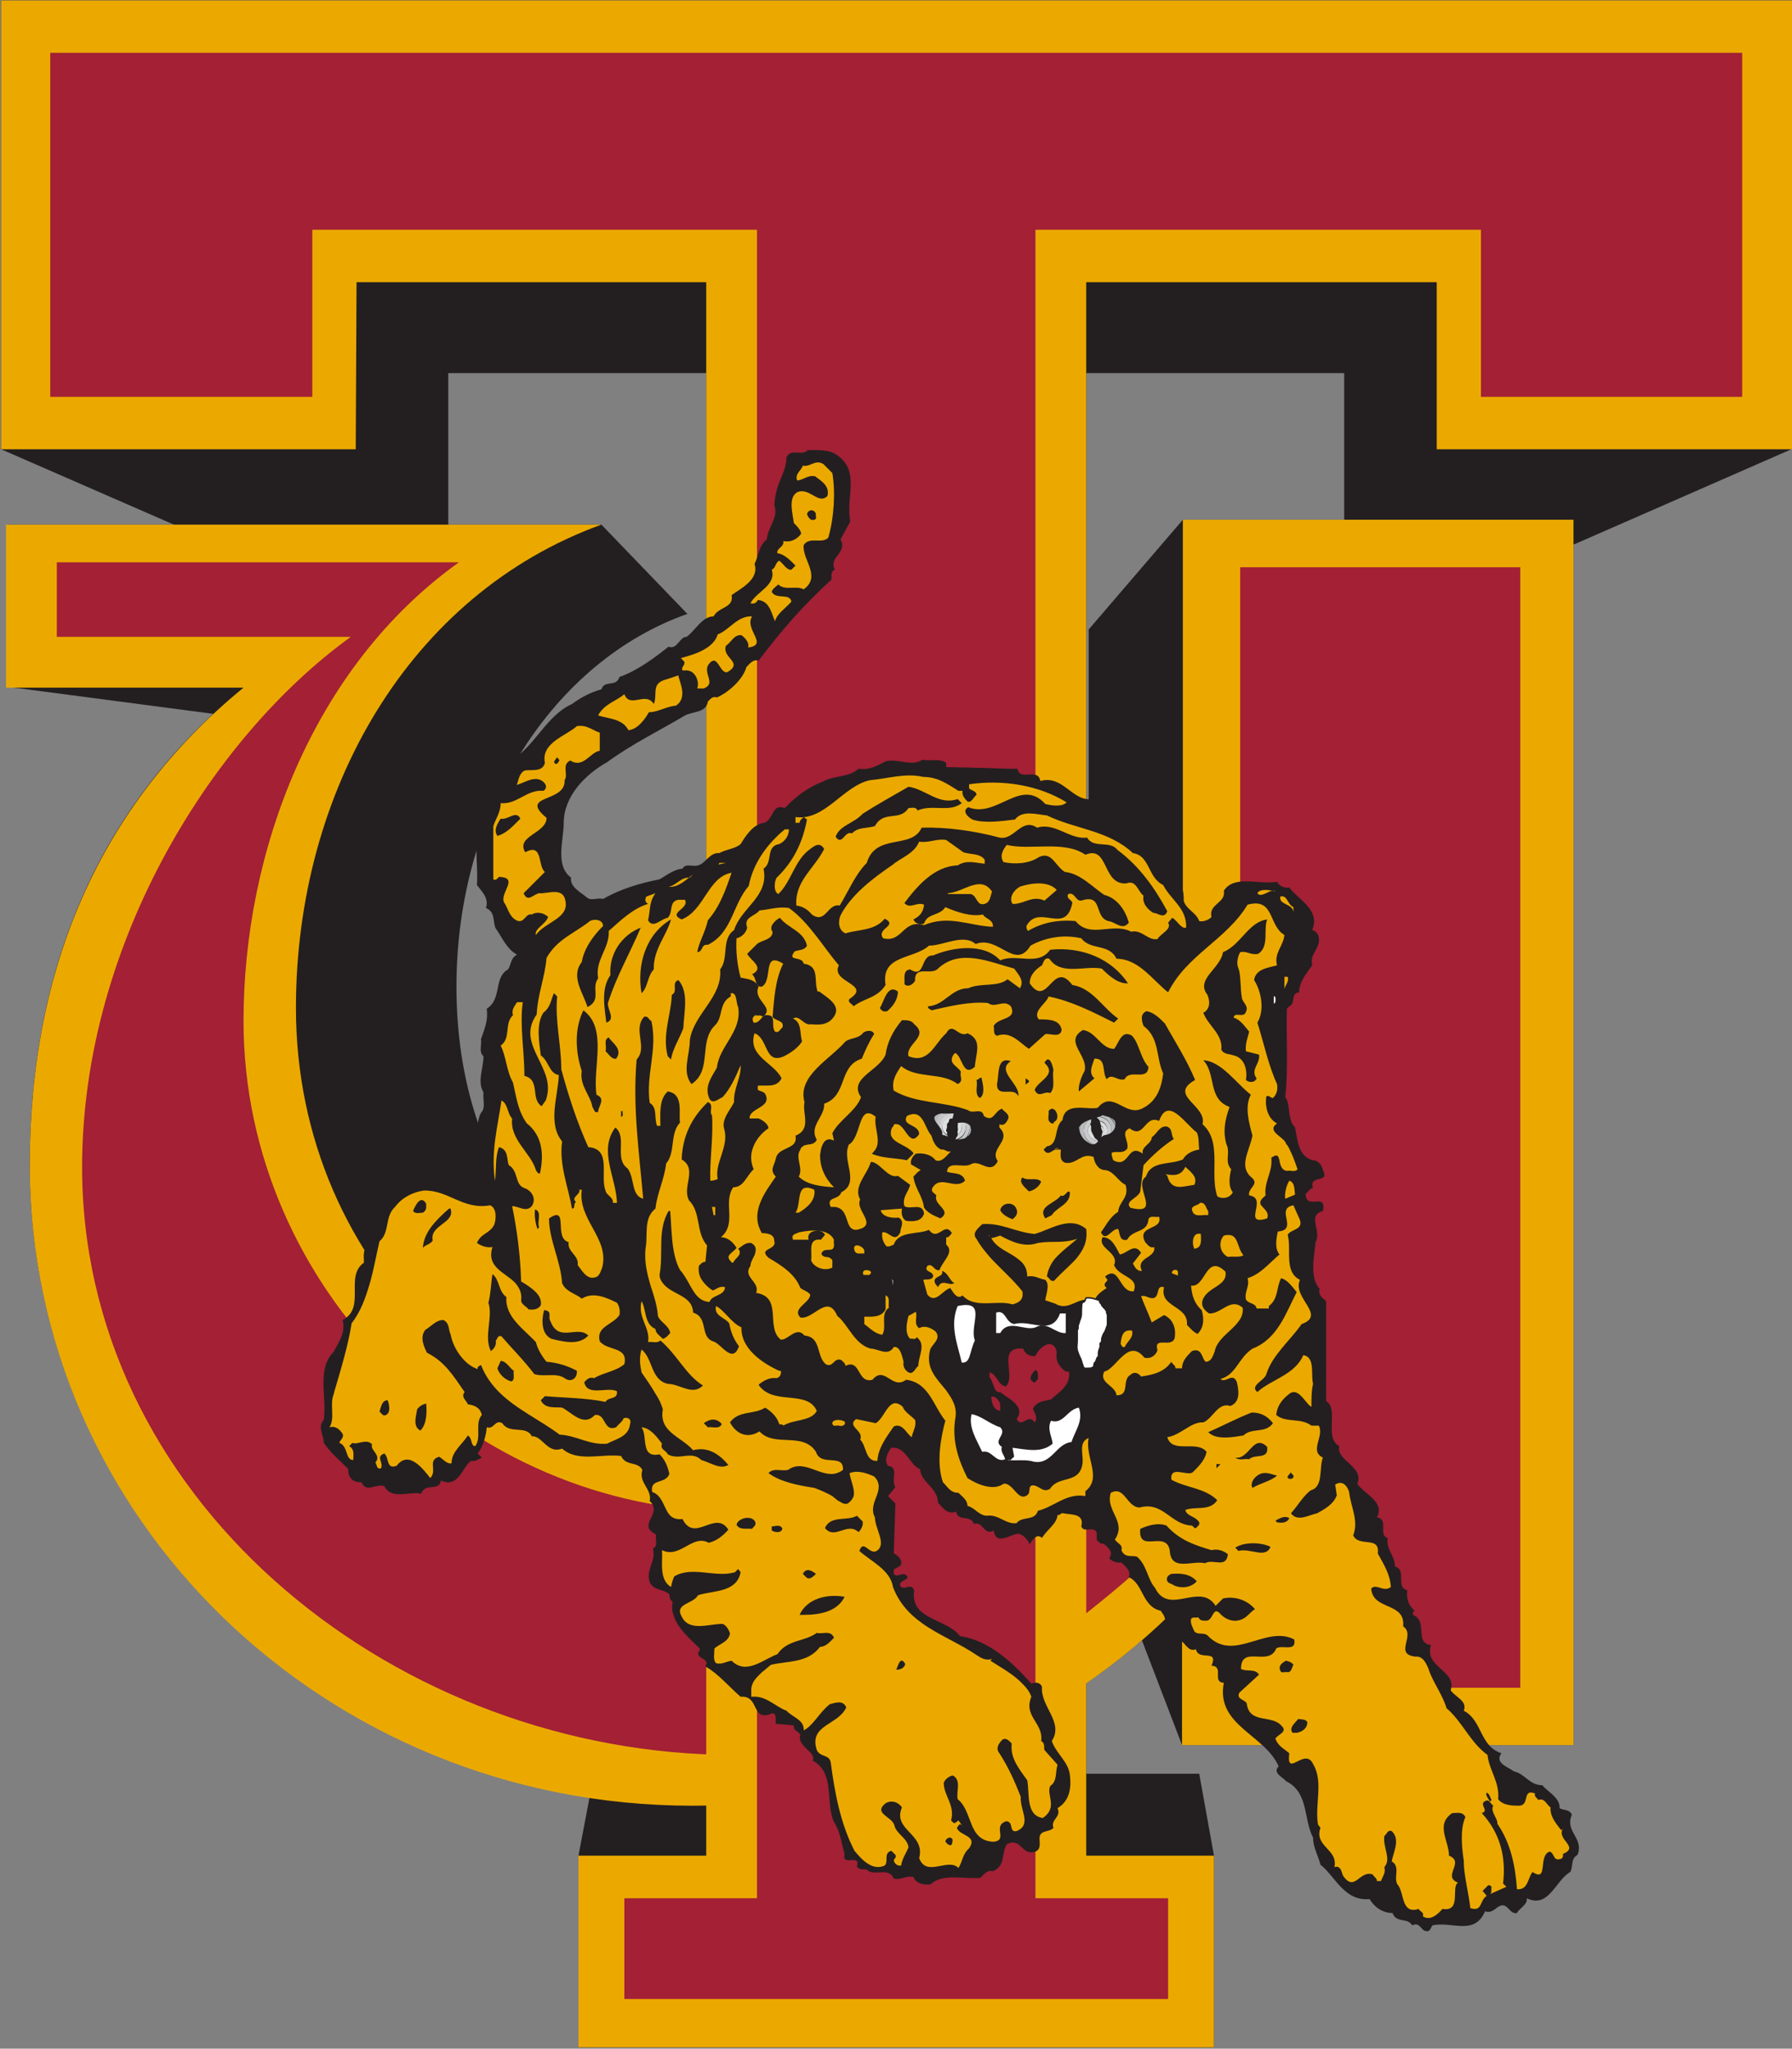 <?xml version="1.0" encoding="utf-8"?>
<svg xmlns="http://www.w3.org/2000/svg" enable-background="new 0 0 200 228.6" id="Layer_1" version="1.1" viewBox="0 0 200 228.6" x="0px" y="0px">
<rect x="0" y="0" width="200" height="228.6" fill="#808080" stroke="none"/>
<g transform="matrix(.914 0 0 .914 180 85.688)">
	<path d="M-87.5,156.2h-38.8v-23.4l1.9-10h13.7v-171h-31.5v20.9h-28l-26.6-11.6v-54.8H21.9v5l-0.1,49.8L-4.7-27.3&#xA;		h-28.1v-20.9h-31.5v171h13.8l1.8,10v23.4H-87.5z" fill="#231F20"/>
	<path d="M-52.5-30.3h47.7v149.6h-47.8l-4.9-12.8c-14.5,12.5-34,20.1-54.9,20.1c-44.7,0-80.9-35-80.9-78.2&#xA;		c0-22.2,7.3-41,22.4-55L-196-9.9v-19.8h72.5l10.5,10.9c-16.2,5.7-28.2,23.7-28.2,45.5c0,26.4,17.3,42.4,38.6,42.4S-64,53.1-64,26.7&#xA;		v-43.6L-52.5-30.3z" fill="#231F20"/>
	<path d="M-123.5-29.7c-23.5,8.5-37.3,32.6-37.3,59c0,32,25.8,55.6,55.7,55.6S-52.5,59-52.5,27v-57.3h47.7v149.6&#xA;		h-47.8v-17.4c-14.8,15.2-36.5,24.8-59.8,24.8c-44.7,0-80.9-35-80.9-78.2c0-24,8.5-43.9,26.1-58.3h-29v-19.9L-123.5-29.7z" fill="#EBA900"/>
	<path d="M-45.5,32.1v-56.6h34.2v136.8h-34.2V84.9c-13.4,16.5-30.3,26.9-37.1,29.8c-10.5,4.5-13.2,5.8-24.7,5.8&#xA;		c-40.7,0-78.8-30.1-79.6-70.5c-0.5-27.7,15.6-53.6,32.8-66H-190v-9.1h49.1c-17.9,12.8-26.3,35.4-26.3,56&#xA;		c0,32.5,27.4,59.9,60.2,59.9C-78.6,90.9-50.3,72.8-45.5,32.1" fill="#A32035"/>
	<path d="M21.9-93.7v54.8h-43.4v-20.4h-42.8v192.1h15.6v23.4h-77.6v-23.4h15.6V-59.3h-42.7l-0.1,20.4h-43.3v-54.8&#xA;		H21.9z" fill="#EBA900"/>
	<path d="M-120.7,150.3V138h16.2V-65.7h-54.3v20.4h-32v-42H15.8v42h-31.9v-20.4h-54.4V138h16.2v12.3H-120.7z" fill="#A32035"/>
	<path d="M-101.8-34.8c0.4-1,0.9-2,0.9-3.1c0.5-1.2,1.9-0.1,2.6-0.9c1.3,0,2.7-0.1,3.7,0.7c2.7,2,0.9,5.1,1.5,8&#xA;		c-0.4,0.7-0.8,1.5-1.2,2.2c0.9,1.7-1.5,2.1-0.7,3.7c-0.5,0.2-0.4,0.7-0.4,1.2c-3.5,3.2-6.1,6.2-8.9,9.9c-0.7-0.2-1.1,0.4-1.5,0.8&#xA;		c-0.4,1.5-2.2,3.1-3.6,3.7c-0.5-0.2-0.8,0.2-1.1,0.5c-0.2,1.4-1.9,1.2-2.8,1.7c-3.2,1.9-6.5,3.5-9.5,5.7c-2.7,1.5-5.3,4.2-5.3,7.4&#xA;		c0,2.2-1.1,5.2,0.9,6.7c-0.2,1.1,1.2,1.8,1.9,2.4c0.6,0.5,1.2,0,2,0.2c2.1-1.2,4.4-1.9,6.9-2.4c0.9-0.5,1.7-1.2,2.8-1.3&#xA;		c0.4-0.7,1.2-0.2,1.9-0.4c0.9-0.2,1.4-1.6,2.6-1.5c0.9-0.5,1.9-0.5,2.6-1.1c0.6-1,1.6-2.5,2.9-2.6c1.2-0.5,0.9-2.4,2.5-1.8&#xA;		c1.2-1.3,2.9-2.6,4.6-3.2c1.3-0.8,3.2-0.5,4.4-1.6c1.4,0.2,2.3-0.4,3.3-0.9c1.6-0.4,3.1,0.7,4.5-0.2c1,0.2,2.2-0.2,2.9,0.4v0.5&#xA;		c0,0,5.1,0.1,7.5,0.2h1.2c0.3,1.6,2.5-0.2,2.8,1.5c2.8-0.8,3.9,2.6,6.4,2.2c0.4,0.3,0.6,0.7,0.5,1.3c1.1,0.8,2,2.6,3.3,2.5&#xA;		c0.5,0.4,0.8,1,1.5,0.8c1.9,2.5,6,4.2,5.8,7.8c0.3,1.1,1.5,1.4,1.9,2.5c0.5,0.1,1.1-0.1,1.5-0.5c-0.4-1.6,1.8-1.7,1.5-3.2&#xA;		c1.3-2,4.3-0.7,6.5-1.1c0.3,0.5,0.8,0.8,1.5,0.7c1.2,1.6,3.8,2.7,2.8,5.2c0.7,0.2,0.9,0.8,0.8,1.5c-0.2,1.1-1.1,1.5-0.8,2.8&#xA;		c-0.7,1-1.6,2-1.6,3.3c-1.1,0.1-0.4,1.4-1.2,1.7l-0.3,0.3c-0.1,3.6,0.2,7.3-0.2,10.8c0.7,0.8,0.2,2.7,1.2,3.7&#xA;		c0.3,1.5,0.4,3.6,2.2,4c0.6,0,1.1,0.6,1.2,1.2c0.9,1.7-1.8,0.5-1.2,2.2c-0.4,0-0.6,0.5-0.9,0.7c0,2.1,2.6-0.3,2.1,2.1&#xA;		c-2,0.5-0.1,2.5-0.9,3.8c-0.1,1.5-0.8,4.3,0.5,5.7c-0.2,0.7,0.3,1.1,0.8,1.5v12.2c1.6,1-0.3,4.5,1.6,5.5c-0.4,1.8,3.1,2.5,2.2,4.6&#xA;		c0.9,1.3,3.4,2.2,2.4,4.1c1.5,0.2,0.1,2.2,1.3,2.5c-0.2,1.4,0.9,2.2,0.9,3.5c1.5,0.4,0,2.5,1.5,2.9c-0.1,1,0.1,1.8,0.9,2.5&#xA;		c-0.2,0.1-0.2,0.2-0.2,0.3v0.2c1.9,0.8,0.1,3.4,2.2,3.7c-0.9,2.7,3.2,3.1,2.4,5.5c0.5,0.8,2.1,1.3,1.6,2.5c2.3,1.2,1.9,4.3,4.6,5.2&#xA;		c-0.9,1.2,0.9,1.7,1.5,2.2c1.4,0.3,1.9,1.7,3.5,1.7c0.5,0.7,2.2,1.5,2.1,2.8c0.5,0.3,1.2,0.1,1.5,0.8c-0.9,2.1,1.5,2.8,0.7,4.9&#xA;		c-0.9,0.5-0.5,1.4-0.9,2.1c-1.8,1-2.6,4.5-5.3,3.2c0.1,0.8-0.9,1.2-1.2,1.8c-0.9,0.2-1.1-1.2-2-0.9c-0.6,0.2-1,1-1.9,0.7&#xA;		c-1.3,3-4,1.2-6.4,1.7c-0.2,0.2-0.2,0.5-0.5,0.7c-1,0.2-0.9-1.2-2-0.7c-0.6-1-1.9-0.2-2.4-1.5c-1.2,0-2.2-0.7-2.8-1.7&#xA;		c-3.1,0.3-4.2-2.8-6-4.2c-0.3-1.2-0.9-2.1-0.9-3.3c-1.2-2.3-0.5-5.5-3.3-6.9c-0.4-0.5-1.7-1-0.9-1.8c-1.7-3.9-7.7-5-6.7-10.2&#xA;		c-1.5-0.1,0.1-2-1.5-2.1c0.9-2.1-1.6-0.5-1.9-2c-1,0.4-1.3-0.9-2-1.1c-0.2-0.5,0.2-1.1-0.4-1.3c-0.6,0.1-1.2-0.1-1.5-0.5&#xA;		c0.3-0.5,0.1-1.1-0.2-1.5c-0.1-0.1-0.1-0.2-0.2-0.3c-2.3-0.5-2.1-3.3-3.9-4.1c0.3-0.8-0.4-1.3-0.9-1.8c-0.5,0.1-1.1-0.1-1.5-0.5&#xA;		c0.6-0.8-0.2-1.4-0.7-1.8c-0.4,0.1-0.5-0.2-0.8-0.4c-0.1-0.5,0.2-1.1-0.4-1.3c-0.5-0.2-1.2,0.3-1.5-0.4c0.4-1.6-1.2-1.4-2.2-1.6&#xA;		c-0.3-0.1-0.4,0.3-0.7,0.2c-0.1,1.1-1.2,1.7-1.9,2.8c-0.7-0.6-1.2,0.3-1.5,0.8c-0.2-0.5-0.8-1.3-1.5-1.3c-0.9,0.1-2.6,1.5-2.9-0.4&#xA;		c-1.2,0.7-1.3-1.2-2.4-0.8c-0.5-1.2-1.9-0.2-2.2-1.5c-1.1,0.4-1.6-0.5-2.2-1.1c0-1.8-2.1-2.5-2.2-4.1c-1.3-0.5-1.7-2.8-3.5-2.6&#xA;		c-0.5,0.7-0.9,1.5-0.4,2.2c1.4,0.2,0.3,1.8,0.9,2.6l-0.9,1.1l0.9,0.9l-0.2,6.1c0.5,0.2,1.2,0.9,0.8,1.5c-0.2,0.2-0.5,0.2-0.8,0.5&#xA;		v0.5c0.5,0.6,1.2-0.5,1.7,0.4c-0.2,0.5-1.1,0.4-0.9,1.1c0.6,0.6,1.2-0.5,1.7,0.5c-0.2,1.4,0.3,2.2,1.1,2.8c1.3,1,3.4,1.4,4.5,2.8&#xA;		c3.5,0.5,6.4,3.2,8.7,5.8c0.4-0.2,1.1-0.2,1.3,0.4c-0.2,2.4,2.7,4.3,1.2,6.6c0.5,1.5,2,2.5,2.2,4.1s0,3.2-1.5,4.1&#xA;		c0.5,1.1-0.9,1.4-0.5,2.4c-0.5,0.6-1.7,0.2-1.7,1.3c0,0.6,0.2,1.3-0.5,1.6c-1.7,0.6-1.7-1.8-3.5-0.9c-0.7,1.2-0.1,2.6-1.7,3.3&#xA;		c-0.7-0.2-1.1,0.4-1.5,0.8c-2.1,0.2-4.6-0.6-6.1,0.8c-0.9,0.1-1.8-0.1-2.1-0.9c-0.9-0.2-1.5,0.4-2.4,0.2c-0.6-1.5-2.5-0.2-3.3-1.1&#xA;		c-0.5-0.1-0.9,0.1-1.2-0.4c0.5-1.6-1.9,0.1-1.5-1.5c-0.4-1.3-0.5-2.7-1.3-3.9c-1.1-2.4,0.2-6-2.6-7.5c0.5-1.1-2-1.7-1.5-3.2&#xA;		c-0.3-0.4-0.9-0.5-0.8-1.1l-2.2-0.2c-0.1-0.5,0.2-1.1-0.4-1.3c-2.7,1.2-1.5-2.2-3.9-2c-1.4-1.2-2.7-2.8-4.3-3.7&#xA;		c0.5-1.1-0.9-0.8-0.9-1.7c0.2-0.1,0.2-0.3,0.2-0.5c-1.2-1.2-2.7-2.4-3.2-4.1c-0.2-0.5-0.2-1-0.1-1.6c-0.3-0.2-0.4-0.5-0.4-0.9&#xA;		c-0.7-0.7-1.9-0.4-2.4-1.5c-0.5-1.6,0.8-2.5,0.4-4.1c0.7-0.3,0.2-1.2,0.4-1.7c-2.5-1.2,0.9-2.5-0.8-4.1c0.3-1.5-1.4-2.2-0.9-3.8&#xA;		c-0.6-1.1-2-0.4-2.6-1.7c-2.4-0.3-5.3,0.8-7.2-0.9c-1.8,0.7-2.4-1.6-3.7-1.5c-0.7-1.4-2.7-0.2-3.6-1.6c-0.9-0.5-1,0.8-1.9,0.5&#xA;		c-0.1,1.2-0.5,2.4-1.1,3.2l0.5,0.5c-0.4,0.2-0.8,0.5-1.3,0.4c-1.1,0.7-1.5,3.4-3.7,2.4c-0.2,1.4-1.9,0.2-2.4,1.6&#xA;		c-1.5-0.3-3.6,0.8-4.5-0.9c-1-0.4-2.2,0.9-2.8-0.5c-1,0.1-1.7-0.6-1.6-1.6c-1.2-1.2-2.1-1.9-3-3.2c0-0.9-0.8-2,0-2.8&#xA;		c0.4-2.8-0.9-6.2,1.2-8.3c0.6-1.2,1.5-2.3,1.1-3.9c2.9-1.5,0.2-5.3,2.6-7c0-0.8-0.2-1.8,0.7-2.2c-0.3-1.8,0.5-3.1,0.8-4.6l3.7-3.5&#xA;		c1.5,0.5,4.2-0.5,5,0.9c1.3,0,2.4,1.4,3.7,0.4c-0.9-1.4,2.1-2.2,0-3.2c0.9-0.4-0.1-1,0-1.5c0.1-1.5-0.3-3.3,0.4-4.6&#xA;		c0.6-0.6,0.2-1.6,0.3-2.5c-0.8-1.3,0-2.9,0-4.4c-0.6-0.5-0.2-1.4-0.3-2.1c0.4-1.2,0.9-2.2,0.7-3.7c1.9-1.2,0.8-3.8,2.6-4.8&#xA;		c0.4-0.6,0.3-1.4,1.1-1.8c-1.3-0.7-1.8-2.1-2.6-3.2c-0.4-0.8,0-2-1.2-2.5c0.4-1.2-0.5-2-1.1-2.8c0.2-2.8-0.6-5.9,0.7-8.2&#xA;		c-0.3-1.2,0.7-1.7,0.6-2.8c0.9-1.4,1.1-3.3,2.9-4.2c2.9-1.8,4.3-5.5,7.4-6.9c1.1-0.8,2.2-1.4,3.6-1.8c0.4-1.2,1.8-0.2,2.2-1.5&#xA;		c2.2-0.8,4.1-2.2,6-3.7c1.1,0.4,1.3-1.2,2.2-1.2c1.1-0.8,1.9-2.5,3.3-2.5c0.6-1.2,2.5-1,2.2-2.6c1.1-0.8,3.4-1.9,2.8-3.8&#xA;		c0.5-1,0.5-2.2,1.5-3c0.1-1.5,1.5-2.7,0.9-4.2C-102.3-33.2-102.1-34-101.8-34.8L-101.8-34.8z" fill="#231F20"/>
	<path d="M-95.3-36c0.4,2.4,0.2,5.5-0.5,7.9c-0.8,0.8-2.3-0.2-3,0.9c-0.2,1.8,2.2,3.8,0,5.4&#xA;		c-0.9-0.5-2.3,0.2-3.1-0.6c-0.3,0.3-0.7,0.5-0.8,0.9c0.5,1,2.2,0.1,2.4,1.2c-0.7,0.8-1.8,1.5-2,2.4c-0.4-0.8-0.6-2.5-2.1-2.6&#xA;		c-0.2,0.4-0.5,0.5-0.9,0.4c0.7-1.4,3.2-2.2,2.6-4.1c0.5-0.2,0.4-0.8,0.9-1.1c0.4,0.2,0.9,1.2,1.5,1.1l0.5-0.5&#xA;		c-0.5-0.5-1.3-1.4-2.2-1.5c-0.2-0.6,0.9-0.8,0.7-1.5c0.9,0.2,1.7-0.2,2.2-0.9c-0.1-0.5-0.5-0.9-0.9-1.3c-0.1-1-0.8-3.2,0.5-3.8&#xA;		c1.5-0.5,2.5,1.6,3.6,0.5c0.3-1.2-0.7-1.8-1.5-2.4c-0.9-0.2-1.5,0.5-2.2,0.5c-0.3-0.8,0.5-1.2,0.7-1.8c0.9,0.2,1.5-0.8,2.5-0.2&#xA;		L-95.3-36z" fill="#EBA900"/>
	<path d="M-97.3-31c-0.1,0.2,0.2,0.6-0.2,0.7c-0.5,0.2-0.8-0.4-0.9-0.7C-98.2-31.6-97.5-31.6-97.3-31" fill="#231F20"/>
	<path d="M-105.1-18.5c-1,1.6,2.1,3.5-0.5,3.8c0.2-0.4-0.2-1.1-0.8-1.5c-0.9-0.1-1.2,0.8-1.9,1.3&#xA;		c-0.5,1.5,2.2,2,0.2,3.2c-1,0.3-1.2-2.6-2.4-0.8c-0.5,1.1,1,2.2-0.5,2.8h-0.8c0.3-0.8-0.2-2.1-1.2-2.2h-0.6&#xA;		c-0.2-0.5,0.4-0.6,0.2-1.1l-0.4-0.4c0.5-0.2,3.9-0.8,4.5-2.9C-107.9-16.8-106.9-18.6-105.1-18.5" fill="#EBA900"/>
	<path d="M-114.4-7.6c-1.2,0.1-2.2,0.8-3.3,0.8c-0.5,0.9-1.4,2.1-2.5,2.2c-0.7-1.4-2.4-1.4-3.7-1.8&#xA;		c0.7-1.4,2.3-1.8,3.2-2.6c0.7,1.8,2.6-0.4,3.6,1.2c0.5-1.2-0.4-2.5,1.5-3l1.5-0.5C-114-10.5-112.9-8.6-114.4-7.6" fill="#EBA900"/>
	<path d="M-123.7-4.3v2.2c-1.2,0.2-2,2.2-3.6,1.2c-1.1,0.5-0.2,1.7-0.7,2.4c0.2,2.8-5.7,1.7-2.2,4.6&#xA;		c0,1.9-3.8,2.2-2.6,4.2c2.2-1.2,1.5,1.7,2.4,2.4l-2.6,2.6c0.5,1.2,1.2,0.1,1.9,0c1,0.1,2.9-0.8,3.2,0.9c0.5,2.2-2.5,2.6-3.6,4.2&#xA;		c-0.2-0.8,1.1-1.2,1.5-2.2c-0.5-0.5-1.4-0.7-2-0.3c-0.8-0.2-0.9,1.2-1.9,0.7c-0.9-0.5-1-1.5-1.5-2.2c-0.5-1.2,1.9-3-0.6-3.1&#xA;		c-0.2,0.2-0.4,0.5-0.7,0.3V7.1c0.3-0.9,0.9-1.7,0.9-2.8c2,0.2,3.2-1.7,5.2-1.5c0.4-0.2,0.4-0.6,0.2-0.9c-1-1.2-2.4-0.1-3.5,0.2&#xA;		c0.2,0.1,0.2-1.5,1.1-1.8c0.9-0.1,2.1,0.2,2.4-0.9c-0.5-2.5,2.6-3.3,3.9-4.5C-125.3-5.3-124.6-4.6-123.7-4.3" fill="#EBA900"/>
	<path d="M-128.6-0.9c-0.2,0.1-0.2,0.5-0.5,0.4c-0.4-0.2,0-0.5,0.2-0.8L-128.6-0.9z" fill="#231F20"/>
	<path d="M-79.9,2.8h0.5c-0.1,0.5,0.2,0.9,0.6,1.3c0.5,0.2,0.7-0.5,1.1-0.8c0-0.5-0.6-0.5-0.9-0.8V2&#xA;		c4.1-0.6,8.5,0.1,11.9,2.2c-0.5,0.6-1.9,0.4-2.6,0.2c-3-3.3-5.9,1.8-9.4,0.4c-0.9,0.5,0.1,1.3,0.5,1.5c1.4,0.5,3.6,0.2,5.2,0&#xA;		c0.9-1.2,2.7-0.6,3.9-0.5c3.5,1.7,7.5,1.8,10.5,4.6c2.1,0.3,1.8,3,3.7,3.9c0.9,1.8,2.9,2.8,2.8,5.2c-0.6,0.2-1.1-0.9-1.7-1.2&#xA;		l-0.5,0.6c0.5,0.8-0.9,1.3-1.3,2c-1.2,0.2-1.9-1.2-3.2-0.9c-2.3-1.2-5,0.9-6.8-1.3c-2.2-0.2-4.1,0.2-5.8,1.2&#xA;		c-0.2-0.2-0.2-0.4-0.2-0.6c1.5-2.8,4.8,1.2,5.6-2.8c0-0.4-0.8-0.5-0.5-1.1c0.8-0.3,0.9,0.9,1.6,0.8c2.7-0.9,1.5,2,3.3,2.5&#xA;		c0.9,0.1,1.7,1.2,2.5,0.2c-0.4-1.5-1.4-3-3-3.4c-1.5-1-2.9-2.6-4.8-2.8c-1.2-0.7-1.6-2.6-3.2-1.8c-1.2,0.8-2.9,0.9-4.3,0.6&#xA;		c-0.5-0.7-0.1-1.5,0.4-2.1c2.9,0.7,7-0.6,9.6,1.2c2.9-1.2,2,3.7,5,3.5c1.2-0.5,1.4,1,2.1,1.5c-0.2,0.9,0.5,1.7,1.2,2.1&#xA;		c0.6,0,1.3,0.8,1.7-0.2c-1.5-2.8-3.4-5.5-6.1-7.5c-0.9-1.2-2.9-0.1-3.7-1.5c-2.1,0.3-3.9-1.9-6.1-1.2c-1.9-1.3-2.8,1.6-4.6,1.2&#xA;		c-3-0.8-6.4-1.3-9.5-1.2c-1.2,2.7-5.6,0.6-6.7,4.3c-1.4,1.4-2.2,3.4-3.3,5.2c-1.5-0.3-1.7,2.3-3.4,1.1c-0.5-0.6-1.1-1-1.9-1.1&#xA;		c-0.2-3,2.2-4.5,3.4-6.9c-0.5-0.9-1.2-0.4-1.7,0c-1.9,1.3-2.3,4-3.9,5.5c-0.6-0.3-0.5-1.5-0.2-2c2.1-2,3.2-4.4,3.7-7.1L-98.8,6&#xA;		c-0.2,0.2-0.5,0.4-0.5,0.7h-0.5V6c3.6,0.5,5.8-3.8,9.1-4.5c2.2-0.2,4.3-0.9,6.5-0.4C-82.4,1.1-81.2,2-79.9,2.8" fill="#EBA900"/>
	<path d="M-80,3.8l0.5,0.5c-1.5,1.2-3.6,0.1-5.4,0.9c-0.2-0.5-0.7-0.3-1.1-0.3c-1.1,1.7-3,0.2-4.1,2.2&#xA;		C-91,7.4-92.2,7.2-92.9,8c-0.9-0.4-1.2,1.6-2,0.4c0.5-1.4,2.2-1.6,3.3-2.8c1.7-1.1,3.7-2.2,5.6-3.3C-83.9,2.6-82.3,4.6-80,3.8" fill="#231F20"/>
	<path d="M-133.4,6.2c-0.9,0.9-1.7,1.8-2.8,2.1c-0.5-0.7,0-1.5,0.4-2.1C-134.9,6.4-133.9,5.1-133.4,6.2" fill="#231F20"/>
	<path d="M-68.7,124.3c0.9-0.6,0.6-1.7,0.9-2.6l-1.6-1.8c-0.1-0.4,0.1-0.8-0.4-1.1c0.3-2.2-2.2-3-1.2-5.4&#xA;		c-0.2-0.6-0.6-1.1-1-1.5c-1.1-1.2-2.6-2-4-2.9l0.2-0.2c-0.8,0.2-1.3-0.1-1.9-0.5c-3.7-2.5-8.4-3.6-10.2-8.3&#xA;		c-0.3-2.1-2.8-3.2-4.1-4.4c0.5-1.5,1.2,0.5,2.1,0c1.3-0.8-0.2-2.7-0.2-4.1c-0.5-0.9-0.1-1.8,0.2-2.6s0.5-1.6-0.3-2.4&#xA;		c-0.9-0.4-2-0.8-3-0.4c0.1,0.8,0.7,2,0.5,2.8c-0.1,0.3-0.3,0.6-0.7,0.9c-0.5,0.2-0.9-0.2-1.3-0.4c-0.2-0.2-0.4-0.3-0.6-0.5&#xA;		c-0.7-0.4-1.4-0.7-2.2-1c-1.9-0.3-4.1-0.7-5.6-1.8c0.6-0.7,1.6-0.2,2.4-0.4c2.2-1.6,4.5,1.7,6.7,0c0.1-2.1-2.7-0.3-3.3-2.2&#xA;		c-1.6-2.5-5.1-0.5-6.9-2.5c-1.4,0.9-2.8,0.4-3.6-1.1c1.1-1.5,2.9-0.9,4.3-1.8c0.8,0.5,1.5,1.2,1.7,2c0.2,0.1,0.5,0,0.5,0.2&#xA;		c1.3-0.8,3.4-0.5,4.1-1.8c-1.1-2.5-4.9-0.8-6.8-2.8c-0.1-0.1-0.2-0.2-0.3-0.4c0.6-0.5,1.3-0.9,2.2-0.8c0.4-0.1,0.6-0.5,0.5-0.9&#xA;		h-0.2c-2-0.9-4.7-2.7-4.6-5.3c-1.2-0.5-2.1-2.1-3.1-2.6c-0.3,1.2,1.1,1.4,1.6,2.1c0.2,1,0.5,1.9,1.2,2.8c-0.8,2.3-2.2-0.4-3.2-0.6&#xA;		c-1.6-0.6-0.5-2.9-2.4-3.5c-0.1-2.3-2.9-2.1-3.9-3.9c-0.1-0.2-0.2-0.4-0.2-0.7c0.5-2.8-0.3-5.4,1.1-7.8h0.2&#xA;		c0.2,2.2,0.1,5.2,1.2,7.2c0.3,0.3,0.6,0.8,0.9,1.3c0.7,1.2,1.2,2.5,2.7,2.6c0.3-0.9,1.8-0.7,1.9-1.8c-0.6-0.2-1,0.2-1.5,0.4&#xA;		c-0.5-0.3-0.9-0.7-1.2-1.1c-0.4-0.5-0.6-1.1-0.5-1.9c0.2-0.2,0.4-0.5,0.8-0.5l0.2-2c-1.4-1.6-0.7-4-2.2-5.5c-0.9-1.7,1.1-3.8-0.9-5&#xA;		c0.1-2.8,1.2-5.1,3.2-7c0.8,0.3,0.1,1.2,0.5,1.6c0.2,2.5-0.3,5.5-0.2,8c0.4,0,0.6-0.1,0.9-0.2c-0.4-2,1.4-3.9,0.8-6.1&#xA;		c-0.4-1.2,0.8-2.4,1.2-3.3c-0.1-1.6,0.9-3,0.8-4.5c-0.6,1.4-1.2,2.8-2.2,3.9c-0.5,0.2-1.2,0.9-1.6,0.2c-0.7-1.5,0.3-2.7,0.9-3.8&#xA;		c0.3-2.7,3.1-4.4,2.6-7.4c-0.3-0.6-0.1-1.8-0.9-1.7v0.4c-1.5,0.8-0.9,2.5-1.9,3.5c-2.1,2-0.3,5.5-2.9,7.2c-1.2-1.5-0.2-3.5-0.2-5.4&#xA;		c0.5-3.2,4-5.2,3.7-8.6c1.1-1.4,0.1-3.7,1.7-4.8c0.9-2.8,4.3-4.1,3.6-7.5c1.2-0.8,0.2-2.7,1.9-3c0.7-0.3,1.2-1,1.2-1.8h-0.5&#xA;		c-2.2,1.8-3.9,4.2-4.4,6.9c-2,2.3-2,5.7-5,7.2c-0.9-0.1-0.5,0.8-1.3,0.9c0.2-1.2,1-2.5,1.3-3.9c1.5-1.7,2.2-3.8,2.9-5.8&#xA;		c-2.9,0.5-3.3,4.6-6.1,5.7c-1.8-0.8,1-1.3,0.4-2.4h-0.8c-1.2,0.2-0.6,1.5-1.3,2.2c-0.8,0.1-1.8,1.4-2.4,0.3&#xA;		c0.3-1.3,0.1-2.2,0.9-3.3l-1.1,0.4c-0.2,0.3-0.2,0.7,0.2,0.9c-1.9,0.6-3.2,1.9-4.8,3.3c0.1,2.2-1.7,3.5-1.3,5.8&#xA;		c-0.9,1.2,0.5,2.6-1.3,3.5c-0.5-1.7-2.1-3.7-0.7-5.5c0.3-1.7,1.4-3.2,2.6-4.4c0-0.8-1.1-0.9-1.6-0.6c-1.9,1.5-4,2.2-5.3,4.5&#xA;		c-0.2,2.4-1.1,4.5-1.2,6.9c-2.7,3.8,2.6,6.5,1.1,10.5l-0.5,0.7c-1.4-0.9-0.1-3.2-2.1-3.7c0-3-0.6-6.2-0.2-9h-0.7&#xA;		c-0.3,0.5-0.7,0.9-0.5,1.6c-1.1,1-0.2,2.8-1.5,3.7c0.7,1.4,0.7,3.1,1.5,4.5c0.4,1.7,0.6,3.5,1.7,5c1.9,1.5,2.1,3.8,1.6,6.1&#xA;		c-0.2,0.1-0.4-0.2-0.5-0.4c-0.6-2.1-3.2-3.7-2.9-6.3c-0.6-0.6-0.5-1.8-1.3-2.2c-0.5,3.4-1.3,6.2-0.8,9.8c0.2-1.4,0-2.9,0.5-4.1&#xA;		c1.2,0.3,0.9,1.5,1.2,2.2c1.2,0.7,0.7,2.4,1.9,2.8c0.9,0.3,1.5,1.3,0.9,2.2c-0.7,0.8-1.6,0-2.4,0c0.6,2.9,1,6,1.1,9.2&#xA;		c0.2,0.1,0.3,0.2,0.5,0.3c0.9,0.6,2.1,1.4,1.9,2.6c-0.3,0.5-0.9,0.6-1.5,0.5c-0.3-0.4-0.9-0.6-0.9-1.1c0.1-0.9-0.2-1.5-0.7-2.1&#xA;		c-1.2-1.3-3.6-1.9-2.8-4.4c-0.7,0.1-1.3-0.1-1.9-0.5c0.5-1.2,1.5-1.1,2.1-2.2c0.3-0.8,0.3-2.1-0.5-2.4c-3.3,0.6-5.1-1.9-8.1-1.8&#xA;		c-1.3,0.2-2.6,0.8-3.5,2c-1.3,1.2-0.6,3.1-1.9,4.2c-0.4,1.7-0.7,3.5-1.2,5.2s-1.1,3.4-2.2,4.8c-0.4,2.6-1.3,5.6-2.1,8.3&#xA;		c0,0.1-0.1,0.3-0.1,0.4c-0.5,1.2,0.2,2.9-0.5,4c0.7-0.2,1.2,0.2,1.6,0.8c0.2,0.5-0.3,0.7-0.4,1.1c1.1,0.4,0.7,2.1,1.7,2.1&#xA;		c0-0.6,0.2-1.3-0.5-1.7l0.4-0.4c0.6,0.3,1.7-0.6,2.4,0.2c-0.3,0.7,1.2,1.3,0.4,2.2c0.2,0.2,0.1,0.9,0.7,0.7&#xA;		c0.3-0.8-0.7-1.4,0.4-1.8c0.6,0.5,0.2,2,1.5,1.5c1.5-2,3.3,0.5,4.1,1.5c0.9-0.9-0.4-2.2,1.1-2.6c0.5,0.3,0.9,0.9,1.5,0.8&#xA;		c0-1.4,1.2-2.2,2-3.4c0.6,0.4,0.3,1.3,0.9,1.3c0.8-1.1-0.1-2.8,0.8-3.8c-0.2-0.9-0.9-1.2-1.7-1.3c-0.2-0.5-0.9-0.9-0.4-1.5&#xA;		c-1.4-2-2.4-3.7-4.6-4.8c-0.4-0.8-0.9-1.9-0.2-2.8c0.7-0.4,1.3-1.2,2.2-1.2c0.8,0.4,0.6,1.2,0.9,1.8c0.3,1.7,1.7,3.7,3.3,4.2&#xA;		c-0.1-0.3,0.2-0.4,0.4-0.5c0.5,1.3,1.3,2.4,2.2,3.3c2.1,2.1,5,3.4,7.4,5.2c2.1,0.1,3.6,1.3,5.8,1.1c1.1-0.6,2.6-0.8,2.8-2.4&#xA;		c0.2-0.5-0.2-0.9-0.8-0.7c-0.1,0.4-0.6,0.7-0.9,1.1c-1.6,0.6-1.2-1.7-2.6-1.5c-1.4,1.5-2.8-0.3-4-0.9c-0.8-0.1-2.1,0.2-2.6-0.9&#xA;		l0.5-0.5c2.2,0.2,5,0.2,7.4,0.7c0.3-0.6,1.4-0.3,1.4-1.1v-0.2c-1.2-0.6-3.6,0.7-4-1.1c0.3-0.3,0.6-0.7,1.2-0.5&#xA;		c1.2-0.7,2.6-0.8,3.7-1.7c0.5-2.2-2.1-1.6-3-2.8c-0.5-1.8,1.6-2,2.4-3.2c0.1-0.5,0-1.1-0.3-1.5c-1.2-0.6-2.9-1.4-4.3-0.5&#xA;		c-0.7-0.6-1.8-0.8-2.3-1.7c0-0.1-0.1-0.1-0.1-0.2c-0.2-2.8-1.6-5.3-1.6-7.9c2.5-1.7,0.5,2.4,2.4,2.9c-0.2,1.2,1.3,1.6,1.1,2.8&#xA;		c0.5,0.6,1.1,1.8,2.1,1.5c0.6-0.1,0.7-0.8,0.9-1.2c0.9-3.6-3-5.8-2.5-9.5h-0.3c0.2,0.6-1.1,0.9-0.4,1.5c-0.4,0.2,0,0.8-0.5,0.8&#xA;		c-0.4-2.5-1.6-5.3-1.2-8.2c-1.8-2.2-0.5-5.5-0.4-8.1c-1.2-0.2-1.2-1.7-2.2-2.4c-0.2-1.6-0.6-3.8,0.3-5.2c0.9-0.7,0.9-1.5,1.3-2.4&#xA;		l0.4,0.4c-0.3,2.9,0.5,5.9,0.5,8.9c0.9,3.3,1.9,6.4,3.3,9.5c2.9,0.2,1.4,3.5,2.1,5.3c0.1,0.6,1,0.8,0.9,1.5h0.5&#xA;		c-0.1-3.1-2.3-6.4-0.2-9.2c1.5,1.2-0.2,3.8,1.5,5c0.9,1.2,0.4,3.3,1.9,3.7c-0.5-5.8-1.3-11.2-0.8-17c1.4-1.5-0.5-3.6,0.9-5.2&#xA;		c0.5-0.2,0.6,0.4,0.9,0.5c0.8,3.5-0.7,6.5-0.2,10c1,0.6,0.5,1.9,0.9,2.8h0.4c0-1.5-0.2-3.2,0.9-4.2c2,0.3,1.3,2.7,1.5,3.8&#xA;		c-1.3,1.4-0.5,3.6-1.7,5c-0.2,1.9-1.1,3.6-1.3,5.5c-1.5,1.2-0.9,3.2-1.2,4.8c-0.2,1.7,0.2,3.2,0.6,4.6c0.4,1.2,0.8,2.4,0.9,3.7&#xA;		c0.2,0.7,1.4,1.2,1.5,2.1c-0.3,0.3-0.5,0.6-0.9,0.7c-0.4-0.4-0.9-0.7-0.9-1.2c-1.4-0.6-1.1-2.4-1.7-3.4c-0.5,2.1,1.1,3.2,0.8,5&#xA;		c0.5-0.1,1.1,0.2,1.5-0.2c2.1,1.8,3.1,4.2,5.2,5.5c-1.3,1.3-2.8-0.2-4.3-0.2c-2.1-0.5-1.8-3.1-3.2-4.2c-0.3,1-0.2,1.8,0,2.8&#xA;		c0.6,0.9,1.2,1.7,1.7,2.6c0.4,0.6,0.7,1.2,0.9,1.9c-0.5,2.8,2.2,3.3,3.7,5c1.9-0.5,3.3,0.6,4.3,1.8c-1,0.6-2.2-0.3-3.3-0.6&#xA;		c-1.2-1.2-2.7,0.1-4.1-0.7c-0.2-0.5-1-0.6-0.7-1.3c-0.6-0.8-1.4-1.9-2.5-2c0.8,1.1-0.2,3.8,2.2,3.3c0.7,0.7,1,1.5,1.2,2.4&#xA;		c-0.5,1.3-2.4,0.5-2.1,2.2c0.6,0.2,0.9,0.6,1.2,1.1c0.6,1.1,0.8,2.4,2.5,2.2c1.5,3,4-1.2,5.6,1.3c-0.7,0.8-1.5,1.4-2.4,1.6&#xA;		c-2-1.1-3.5,2-5.7,0.9c0.1,1.4-0.4,3.6,1.1,4.5c0.1-0.5,0.2-0.9,0.4-1.3c2.2-1.3,5,0.2,7.4-0.5l0.4-0.4l0.3,0.4&#xA;		c-0.5,2.5-3.3,2.2-5.2,2.8c-0.6,1.1-2.9,1-2,2.6c0.9,1.9,3.3,0.9,5,0.9c0.5,0.2,0.8,0.8,0.9,1.2c-0.2,1-1.2,1.2-1.9,1.8&#xA;		c0,0.6-0.2,1.4,0.2,1.8c0.7,0.2,1.2-0.2,1.9-0.3c1.8,1.8,3.9-0.2,5.6-0.8c1.2-1.8,3.3-1.5,4.8-2.6c0.7,0.2,1.7-0.4,2.1,0.6&#xA;		c-0.5,0.5-1,1.1-1.7,1.1c-1.5,2-3.9,1.7-6,2.2c-0.4,0.3-0.7,0.6-1.1,0.9c-0.6,0.6-1.2,1.1-1.3,2v1c1.8-0.2,2.9,1.2,4.3,1.7&#xA;		c0.7,0.8,2.2,1.1,2.1,2.4c1.2-0.6,1.9-2.2,3.2-3.2c0.5-0.1,1.6-0.6,2,0.4c-1,2.2-4.6,2.1-3.6,5.2c0.4,0.9,1.5,0.5,1.7,1.5&#xA;		c0.5,3.8,1.2,7.5,2.9,10.8c0.9,1.1,2.2,2.5,3.7,1.8c0.5-0.5-0.2-1.5,0.8-1.8l0.5,0.5c0.2,0.3-0.2,0.5-0.2,0.7&#xA;		c0.1,0.4,0.5,0.7,0.9,0.6c0.1-0.8,0.6-1.5,0.9-2.2c-0.1-1.1-1.4-1.6-1.7-2.6c-0.2-1.2-2.7-1.5-1.1-2.8c0.7-0.4,1.5-0.2,2,0.5&#xA;		c-1.2,2.8,2.9,3.2,2.1,6.2c0.9,2.4,3.5-0.1,4.8,1.2c0.5-0.8,0.5-1.7,1.3-2.4c1.1-1.6-1.2-1.5-1.5-2.5l0.3-0.4&#xA;		c0.2-0.1,0.3,0.1,0.4,0.2l-0.5-0.7l-0.4,0.3c-0.2,0.1-0.4-0.2-0.5-0.3c0.5-1.9-0.9-3-0.9-4.6c0.2-0.5,0.7-0.8,1.1-0.9&#xA;		c1.1,0.6,0.4,1.9,0.6,2.9c1.9,1.5,1.2,5.1,4.4,5.2c1.8-0.2-0.2-1.9,1.5-2.5c1,0,0.3,1.4,1.3,1.2c1.9-0.8,0.4-2.5,0.5-4.2&#xA;		c-0.7-1.8-1.5-3.6-2.6-5.3c-0.5-0.6-0.1-1.2,0.4-1.7c0.5-0.2,0.8,0.2,1.1,0.5c-0.2,1.8,0.9,3.1,1.9,4.5c0.3,1.6-0.2,4.3,1.9,4.6&#xA;		C-67.7,126.9-69.2,125.4-68.7,124.3L-68.7,124.3z" fill="#EBA900"/>
	<path d="M-79.3,10.3c0.9,0.3,2,0.1,2.6,0.9v0.5c-1.1-0.1-2.2-0.5-3.3,0.2c-2.9,0.1-5,2.6-6.5,4.6&#xA;		c0.7,0.8,1.5-0.2,2.4,0.2c-0.1,0.9-0.5,1.4-1.3,1.8c0.2,0.5,0.8,0.7,1.3,0.5c0.4-1.3,1.9-0.9,2.6-2c1.4,0.6,3.1,1.2,4.6,0.9&#xA;		c0.2,0.5,1.3,0.6,1.2,1.5c-2.8-0.1-5.4-1.5-8.4-0.2c-2.6-0.8-2.6,2.2-5,1.6c-0.9-1.2,1.9-1.5,0.2-2.4c-1.2,1.5-3.2,1.3-4.8,1.8&#xA;		c-0.9-0.4-0.9-1.5-0.6-2.2c1.3-2.5,3.9-4.5,6.4-6.2c0.9-0.8,2.6-1.3,3.2-2.8c1.2,0.2,2.1-0.4,3.3-0.2L-79.3,10.3z" fill="#EBA900"/>
	<path d="M-109.2,11.8l0.1-0.2h0.8L-109.2,11.8z" fill="#EBA900"/>
	<path d="M-115.3,14.5c0.9-0.1,1.5-1.2,2.6-1.1l0.4-0.4C-112.9,13.4-114.1,14.7-115.3,14.5" fill="#EBA900"/>
	<path d="M-75.8,15.1c-0.2,0.5-0.2,1.3-0.9,1.5c-1,0.3-0.9-1-1.7-1.2h-2.8v-0.1C-79.3,15.2-77.2,13-75.8,15.1" fill="#EBA900"/>
	<path d="M-67.9,14.9l-1.5,1.3c-1.5-0.7-2.6,0.5-3.9,0.4c-0.5-0.8,0.2-1.7,0.9-2.1C-71.2,14.1-69,13.7-67.9,14.9" fill="#EBA900"/>
	<path d="M-41.2,15.1c-0.5-0.5-1.7,0.9-2.2,0.2C-43.1,14.7-41.8,14.9-41.2,15.1" fill="#EBA900"/>
	<path d="M-39,17v0.7c0-1.2-1.8-0.9-1.6-2C-39.7,15.5-39.8,16.6-39,17" fill="#EBA900"/>
	<path d="M-76.1,57.2c0-0.1-0.1-0.1-0.1-0.2C-76.2,57.1-76.2,57.2-76.1,57.2z" fill="#EBA900"/>
	<path d="M-67.6,46.5c-0.2-0.1-0.4-0.1-0.6,0H-67.6z" fill="#EBA900"/>
	<path d="M-39.5,46.5c-0.1-0.2-0.2-0.4-0.4-0.6c-0.1-0.8-2.5-1.5-1.1-2.5c-1.2-0.6-1.5-2.2-1.3-3.3&#xA;		c0.3-0.2,0.5,0.2,0.8,0.2c0.5-0.5,0.6-1,0.5-1.7c-1.1-2.4-1.6-5-2.4-7.5c0.9-1.5,0.5-3.8-0.4-5.2c0.2-1.4,1.8-1.5,2.8-1.8&#xA;		c-0.4-1.5,0.8-2.4,0.9-3.7c-2-1.2-1.2-4.6-4.5-3.7c-2.6,4.3-7.4,6.1-9.7,10.7c-1.9-1.5-3.6-4.1-6.3-4.1c-0.9-1.9-3.2-1-4.3-2.5&#xA;		c-2.2-0.5-4.4-0.1-6.2,0.9c-1.9,3.1-3.9-1.3-6.7-0.2c-1.5-1.3-3.9,0.2-5.7,0.2c-1.9,1.7-5.9,1.1-5.3,4.8c-1,1.6-2.6,1.6-3.9,2.6&#xA;		c-0.2-0.3-0.8-0.5-0.5-0.9c2.8-1.8-2.4-2-1.3-4.1c-1.9-2.2-3.6-5.2-6.1-7c-1.3-0.2-2.4,0.2-3.6,0.3c-0.5,0.7-2,0.8-1.5,2.1&#xA;		c-0.1,0.6-0.7,1.2-1.3,1.3c-0.1,1.7,0.1,3.3,0.5,4.8c0.9,0.2,1.7,0.2,2.2,1.1c-0.8,1.7,2.1,2.5,0.5,3.7c-0.2-0.3-0.6-0.1-0.9-0.2&#xA;		c-0.4,0.2-0.4,0.6-0.2,0.9c0.6,0.1,0.9-0.6,1.3-0.9c1.7-0.2,0.7,1.2,1.3,2c0.5,0.2,0.6-0.3,0.9-0.5c0.3-0.9-0.9-0.8-1.2-1.3&#xA;		c0.2-2.2,0.3-4.5,1.3-6.5c-2.6-1.6-1.2,2-2.6,2.8c-0.9,0.1-0.6-1-1.2-1.5c1.6-0.8-0.2-1.7-0.6-2.5l1.2-1.2c0.6-0.5,1.9-0.5,1.9-1.5&#xA;		c-0.5-0.6,0.3-1.4,0.9-1.7c1,1.3,2.9,1.6,3.3,3.4c-0.3,0.6-1,0.5-1.5,0.7c-1,1.3,0.9,0.5,1.1,1.5c2,0.3,1.2,2,1.7,3.4h0.2&#xA;		c0.9,0.7,2.6,1.6,1.9,2.9c-0.7,1.2-1.8,1.2-2.9,1.1c-0.9,0.2-1.4-1.2-2.2-0.7c1.1,0.5,0.8,1.8,1.1,2.8c-0.5,0.8-1.4,1.4-2.2,1.8&#xA;		c-2.4,1.1-1.9-2.2-3.6-2.8c-0.9,2.8,2.4,3.6,3.3,5.5c-0.6,1.2-1.9,0.8-2.9,0.9v0.5c0.3,0.2,0.7,0.2,0.9,0.5c0.9,1.7-2,1.7-1.9,3&#xA;		h1.1c0.5,0.2,1.2,0.7,1.2,1.2c-0.9,0.6-1.6,1.5-1.9,2.4c-0.3,0.8-0.3,1.7,0.1,2.6c-0.9,0.8-1.2,2.2-2.5,2.2&#xA;		c-1.3,1.9,0.5,4.4-1.5,6.1c0.8,0,1.5,0.6,1.9,1.3c-0.2,0.3-0.7,0.6-0.9,0.9c-0.1,0.1-0.1,0.3,0,0.5c0.2,0.2,0.3,0.5,0.5,0.4&#xA;		c0.1-0.3,0.5-0.6,0.7-0.9c0.1-0.2,0.2-0.5-0.1-0.8c0.5-0.3,0.9-0.8,1.6-0.7c0.7,0.4,0.6,0.9,0.4,1.5c-0.2,0.4-0.5,0.9-0.5,1.3&#xA;		c-1,1.4,1.2,1.9,0.7,3.3c3.3,0.5,1.1,4.2,3,5.7c0.9,0.1,1.9-1.7,2.9-0.5c2.1,0.2,1.4,2.5,2.6,3.5c0.9,0.5,1-0.9,1.9-0.5&#xA;		c0.2,0.2,0.5,0.4,0.5,0.7c1.9-0.9,1.4,2.2,3.3,1.7c1.5-1.8,2.4,1.3,4.1,0c1,0.1,1.8,0.6,2.4,1.3c0.9,1,1.5,2.6,2.4,3.7&#xA;		c-0.6,2.2-1.1,5.2-0.3,7.5c0.6,0.6,0.9,1.3,1.9,1.3c0.5,0.5,1.1,0.9,1.1,1.6c0.9,0.2,1.4,1.2,2.4,1.2c1.4-0.2,2.3,1.1,3.6,0.9&#xA;		c0.7-0.9,2.2-0.2,2.6-1.5c2-0.5,3.5-2.2,5.8-1.8v-0.6c2.1-1.6-0.1-4.2,0.4-6.5c-1.4,0.6-0.5,2.2-0.8,3.4c-0.5,2.2-2.9,1.2-3.9,2.8&#xA;		c-0.9,0.6-1.4-0.5-2.2-0.4c-0.5,0.1-0.2,0.8-0.5,1.1c-1.2,1.1-1.8-1.5-3-1.3c-1.2,0.9-3.2,0.1-4.4-0.7c-1.1-2.2-1.9-4.5-1.5-7.2&#xA;		C-80,78-80.7,77-81.4,76c-1.1-1.4-2.5-2.6-2-4.8c0.1-0.8,1.5-1.4,0.7-2.4c-0.5-0.4-1.3-0.8-2-0.4c-0.7-0.5-0.2-1.3-0.4-2l-0.9,0.5&#xA;		c-0.2,0.8-0.5,2.1,0.2,2.8c0.3-0.1,0.6,0.2,0.8-0.2c1.2,0.9,0.2,2.3,0.2,3.5c-0.4,0.3-0.6,1.1-1.2,0.8c-0.5-0.3-0.7-0.8-0.6-1.3&#xA;		c-0.2-0.7-0.4-1.9-1.2-1.8c-0.7,1.2-1.9,0.2-2.8,0.2c-2-0.5-2.8-3-4.1-4c-1.2-2.8-2.9,0.5-4.5,0.2c-1.1-1.1,1.2-1.8,1.2-2.8&#xA;		c-0.3-0.4-0.8-0.5-1.2-0.8c-0.7-1.8-2.4-2.8-3.9-3.7l-0.1-0.1c-1.1-1.1,1.2-0.8,0.8-2c0-0.8-0.9-0.9-1.5-0.9&#xA;		c-1.5-2.5,0.3-4.9,1.7-6.9c-0.8-0.8-0.2-1.3,0-2.2c0.1-0.6,0.6-0.9,1-1.1c0.8-0.4,1.6-0.6,1.4-1.7c2-0.8,0.8-2.7,1.1-4.1&#xA;		c-0.9-3.2,3.1-5.2,5-7.4c0.7-0.5,1.6-0.3,2.2-1.1c0.3-0.2,1.1-0.4,1.3,0.2c-0.6,0.9-1.1,2-1.5,3c-2.9,0.9-1.7,4.5-4.6,5.5&#xA;		c0.1,1.6-1.9,2.7-0.9,4.4c-0.4,0.8-1.2,0.4-1.7,0.8c-0.1,0.1-0.3,0.2-0.3,0.4c-0.7,1,0.4,2.2-0.2,3.3c1,1,2.7,1.2,4.3,1.3&#xA;		c-1.1-1.1-1.7-2.4-1.7-3.9c0-0.2,0.1-0.5,0.1-0.7c0.2-0.8,0.6-1.6,1.6-1.1l-0.2-0.9c0.8-1.6,2.9-2.7,3.5-4.4&#xA;		c-1.6-2.3,2.2-3.2,3-5.2c0.2-1.5,0.9-2.9,2-4.2c0.6,0,1.2,0,1.5,0.5c1.9,1.5-1.1,2.4-0.7,3.9c2.5,1,3.2-1.6,4.6-2.8&#xA;		c0.8-1.5,1.5,0.6,2.6,0c1.9,0.8,1,2.5,0.9,4.1c-1.5,1.3-1.5-1.3-2.4-1.7l-0.2,0.2c-0.7,1.1,0.4,1.3,0.9,2.1&#xA;		c-0.2,0.6,0.4,1.1-0.4,1.5c-1.9-1.5-5-0.6-6.9-2.2c-0.6,0.9-1.2,1.8-0.9,3c2.7,1.6,6.2,1.3,9.1,2.4c0.5,0.5,1.7-0.4,1.9,0.7&#xA;		c1.2,0.8,1.2-0.5,2.2-0.9c0.3,0.4,0.9,0.6,0.8,1.2c-0.2,0.4-0.5,1-1.1,0.7v0.4c1.2,1.2-0.1,2-0.4,3c-0.1,0.3-0.1,0.7,0.2,1.1&#xA;		c-0.9,1.8-2.2-0.3-3.3,0.4c-0.9,0.5-2.8-0.5-2.9,0.9c0.7,0.3,1.9,0,2.2,1.1c-1.2,1.2-3-0.8-4,0.9c-0.2,0.5,0.3,0.6,0.5,0.9&#xA;		c-0.4,1.2,2,1.8,0.5,2.8c-0.7-0.3-1.5-0.6-2-1.3c-0.2-1.5-1.1-2.3-1.3-3.8c0.3-0.3,0.5-0.6,0.9-0.8l-1.2-0.7&#xA;		c-0.1-0.5,0.2-1,0.6-1.3c0.7-0.1,1.8,0,2.4,0.8c0.7,0.3,1.2-0.4,1.7-0.9l0.2-0.2c-0.5,0.2-0.7-0.3-1.2-0.2c-0.7-0.3-1-1-1.2-1.7&#xA;		c-0.9-1-1-3.4-3-2.4c-0.7,1.2,1.5,1,1.5,2.2c-1.2,1.8-1.7-1.3-2.8-1.2c-0.4-0.1-0.2,0.2-0.5,0.4c-0.8,1.8,1.5,1.9,2.5,3&#xA;		c0.1,0.1,0.1,0.1,0.1,0.2l-0.8,0.8c-1.4-0.3-2.9-0.2-4.3-0.8c0.1-0.1,0.2-0.1,0.2-0.2c1.2-1.1,0-3,0.3-4.3&#xA;		c-2.2-1.8-1.7,2.5-3.3,3.4c-0.1,0.3-0.2,0.6-0.2,0.9c-0.1,1.8,1.3,3.9-0.7,4.9c-0.3,1-1.9,0.5-1.3,1.8h0.5c1.9,0.2,1.1,2.8,2.6,2.8&#xA;		c2.9-0.5-0.2-2.4,0.5-3.7c-0.9-1.6,0.9-3.1,1.3-4.6c1.1,0,2.1,2.1,3.3,1.7l1.5,1.1c-0.2,0.9-1,1.5-0.7,2.6c0.7,0.5,2.2-0.5,2.4,0.9&#xA;		c-0.3,1-1.3,1-2.2,0.9c-0.5-0.3-0.6-0.9-0.5-1.5l-2.6,0.2c0.2,0.8,1.3,1,2.2,0.9c0.8,0.5,0.2,1.2,0.2,1.8c-0.7,1.4-1.4-0.2-2.2,0&#xA;		c-0.1,0.7,0.1,1.2,0.5,1.7c0.4,0.1,0.6-0.1,0.9-0.2c0.6-1.7,2.9-1.2,4.3-1.8c1.1,1.5,1.9-1.1,2.8,0.4c-0.2,0.2-0.4,0.6-0.7,0.5v0.9&#xA;		c0.6,0.5,0.4,1.1,0,1.7c-0.3,0.5-0.7,1-0.8,1.4c-0.7,0.2-0.8-0.9-1.5-0.5c-0.5,0.8,0.8,0.6,0.7,1.3c-0.2,0.5-0.9,0.3-1.2,0.4&#xA;		l0.5,1.8c1,1.2,1.8-0.5,2.8-0.8c0.3,0.4,0.8,1.5,1.5,0.9c1.5,1.7,4.2,0.5,6.1,1.1c0.8-0.2,1.4-0.6,1.2-1.6&#xA;		c-1.1-1.4-2.6-2.7-3.9-4.1c-0.6-0.7-1.2-1.4-1.7-2.3c-0.6-0.7,0.2-1.3,0.7-1.8c2.3-0.2,4.1,1,6.4,1.2c1.9-0.5,4.3-2.3,6.3-0.6&#xA;		c0.2,1.6-0.4,2.6-1.2,3.6c-0.8,0.9-1.8,1.7-2.7,2.7c-0.5,0.2-0.6-0.4-0.9-0.5c0.1-0.8,0.5-1.6,1-2.2c0.8-0.9,1.9-1.7,2.7-2.4&#xA;		c-1.9,0.6-2.9,0.2-4.8,0.5c-1.7,0.6-3.3-0.2-4.6-0.9c-0.3,0.1-0.9,0.3-1.1,0.3c0.7,1.3,2.2,1.7,3.2,2.5c0.7,0.5,1.2,1.1,1.2,2.2&#xA;		c0.9-0.2,1.5,0.3,2.2,0.4c0.6,0.6,0.1,1.7,0,2.5l1.2,0.4c1.8,1.1,3-1.2,4.5-0.2c-1.8,2.2-1.3,4.8-1.1,7.5h0.9&#xA;		c0.5-2.4,3.1-5.5,0.5-7.5c0.1-0.8,0.9-1.3,1.5-1.7l-0.2-0.2c-0.2-0.4,0.2-0.5,0.3-0.8l-0.3-0.4c1.8-1.5,1.7,2,3.5,1.8&#xA;		c0.7-1.8-1.8-1.7-2.4-3.2c0.2-0.4,0.1-0.8-0.1-1.1c-0.5-0.8-1.8-1.3-1.3-2.3c1.2,0,1.7,1.4,2.1,2.1c0.9-0.1,1.8-1.5,2.6-0.2&#xA;		l-0.3,0.4l-0.7,0.9c0.2,0.4,0.5,1,1.1,0.9c-0.5-1,0.3-1.4,0.9-1.8c0.4-0.3,0.7-0.6,0.6-1.1c-0.5,0.2-0.8-0.3-1.1-0.6&#xA;		c-1.1-2.1,2.2-1.4,1.7-3.1c-0.5,0.1-1.1-0.2-1.3,0.3c-0.1,1.7-1.9,1.2-2.6,2.5c-1,0.3-0.9-1-1.1-1.3c-0.8-0.1-1.5,1.7-2.1,0.4&#xA;		c0.6-0.8,1.1-1.9,2.1-2.5c0.1-1.3,1.4-1.7,0.9-3.3c-0.9-0.4-1.5-1.8-2.6-1.8c-0.8-0.1-1.2-0.9-1.3-1.6c-1.5-0.6-2.1,1-3.5,0.7&#xA;		c-0.7-0.3-0.5-1-0.5-1.6h-0.1h-0.6c-0.5,0.2-0.9,0.8-1.4,0l0.4-0.4c1.5-0.2,0.8-2.3,1.9-3.2c0.3-2.3,3-1.2,4.3-1.5&#xA;		c1.9-2.3,3.4,1.3,5.6,0c1.7-0.9,2.2-2.6,2.4-4.2c-0.9-1.9-0.4-4.3-2.4-5.8c-0.2-0.5-0.5-1.5,0.4-1.8c0.9,0.2,1.5,0.8,2.2,1.5&#xA;		c1.3,2.3,2.7,4.5,3.7,6.9c-3.4,1.9,1.5,3.1,0.9,5.4c1,0.9,1.3,2,1.4,3.1c0.2,1.8-0.2,3.9,0.4,5.7c0.6,0.4,1.6,0.2,1.9-0.5&#xA;		c-0.6-0.7-0.4-2-0.2-2.8c-0.7-0.8-0.3-1.6-0.4-2.4c0-0.2-0.1-0.5-0.2-0.7c-0.4-1.5-0.2-2.8,0.4-4.5c-2.7-1-1.6-4-3.2-5.7&#xA;		c2.2,0.1,4,2.8,5.8,4.2c-0.8,1.5-0.2,3.5,0.2,5c-0.1,0.5-0.3,1.1-0.5,1.7c-0.4,1.2-0.8,2.5,0.5,3.5c0.8,0.8-0.6,1.2-0.4,2.1&#xA;		c2.4,0.3-1,3.8,2.2,2.8c0.3-0.8-0.5-1.2-0.8-1.7c-0.2-0.5,0.3-0.8,0.6-1.1c-0.2-1.7,0.9-2.9,0.7-4.6c1.5-1.1,0.5,1.4,1.9,1.6&#xA;		c0.5-0.1,1,0.2,1.3-0.2C-38.8,48.1-39.1,47.3-39.5,46.5L-39.5,46.5z" fill="#EBA900"/>
	<path d="M-115,18.5c-0.5,1.9-2.2,3.7-2.1,6.1c-0.8,0.8-0.7,2.2-1.5,2.9C-119.2,24.1-118.1,20.3-115,18.5" fill="#231F20"/>
	<path d="M-42.2,18.5c-0.5,1.2,0.3,3.3-1.1,4.2c-0.9,0.2-1.4-0.4-2.2-0.2c-0.3,0.5-0.5,1.4-0.2,2&#xA;		c0.3,0.8,0.2,2.4,0.4,3.5c0,0.6,0.9,1,0.5,1.8c-0.3,0.8-1.4-0.1-1.5,0.7c0.8,0.2,1.4,1.1,1.9,1.7c-0.2,0.8-0.5,1.5-0.4,2.4l1.6,0.4&#xA;		c0.2,1.1-1.1,1.8-0.3,2.9c-0.2,0.6-1,0.5-1.3,0.2c0.2-1.1-0.1-2.7-1.5-3c-0.5-0.2-1.2-0.1-1.5-0.7c0.2-1.9-1.6-2.9-2.2-4.5&#xA;		c0.9-0.5,0.8-1.5,0.5-2.2c-1.5-1.9,1.6-3.2,1.9-5.2C-45.4,21.6-44.5,18.8-42.2,18.5" fill="#231F20"/>
	<path d="M-118.7,19.5c-1.3,3.1-3,6-4,9.2c-0.1,0.8,1,2-0.2,2.4c-0.2-1.8-0.7-4.1,0.5-5.8&#xA;		C-122.6,22.7-121,20.4-118.7,19.5" fill="#231F20"/>
	<path d="M-74.8,23.5c2-0.9,4.6,0.8,6.1-1.3c3.9-0.4,7.5,1.1,9.5,4.1c-1.2,0.1-2.4-1-3.2-1.8c-2.1-0.4-5,0.9-6.4-1.2&#xA;		c-0.6-0.2-0.7,0.4-0.9,0.8c-0.8,0.5-1.5,1.2-1.5,2.2c2.2,3.2,2.8-3,5.2,0.2c2.5,0.4,3.7,2.8,5.6,4.1l-0.5,0.5&#xA;		c-2.6-1.3-5.1-2.6-8-3.2c-0.2,0.8-2,1.8-1.2,2.8c1.2,0,2.6,0,2.8,1.3c-0.2,1-1.3,0.4-2,0.5l-2,1.8c-1.2-0.8-2.2-2.2-3.9-1.6&#xA;		c-0.5-0.2-0.3-0.7-0.4-1.2c0.6-1.1,2.9-0.7,2.1-2.4c-0.9-0.9-1.9,0.3-2.8-0.4c-2.3-0.2-4.7,0.4-6.9,0.9c-0.2-0.2-0.5-0.2-0.4-0.5&#xA;		c2-0.1,2.8-2.2,4.9-2.2c1.5-0.7,3.6-0.1,4.8-1.1l1.5,1.1c0.6-0.9-0.2-1.7-0.7-2.4c-3-0.8-6.6-2.5-9.3,0c-0.8,0.9-2.9-0.5-2.8,1.5&#xA;		c-0.3,0.5-0.9,0.8-1.3,0.4c0.1-0.5-0.3-1.7,0.7-1.8c1.9,1.2,1.2-1.8,2.8-1.7C-80.7,21.9-76.8,21.3-74.8,23.5" fill="#231F20"/>
	<path d="M-39.7,25.5c0.2,0.6-0.3,1-0.4,1.5v-1.5H-39.7z" fill="#EBA900"/>
	<path d="M-113.5,31.8c-0.5,1.3-1.3,2.5-1.5,3.8l-0.4-0.4c-0.7-2.6,0.4-5,0.5-7.5c0.8-0.4-0.1-1.5,0.8-1.8&#xA;		C-112.8,27.4-113.4,29.7-113.5,31.8" fill="#231F20"/>
	<path d="M-87.3,27.3c0,1-0.6,1.8-1.3,2.4c-0.4,0.1-0.7,0-0.9-0.4C-89,28.6-88.6,26.3-87.3,27.3" fill="#231F20"/>
	<path d="M-41.2,28.6l-0.2,0.2v-0.9C-41.1,27.8-41.2,28.4-41.2,28.6" fill="#FFFFFF"/>
	<path d="M-124.1,39.9c1.2,0.5,0.2,1.4,0.2,2.1c-0.5,0.2-0.5-0.4-0.7-0.6c-0.2-1.4-1.6-2.6-1.3-4.4&#xA;		c-0.8-2.4-0.9-5.2,0.2-7.4C-122.7,31.8-124.6,36.6-124.1,39.9" fill="#231F20"/>
	<path d="M-60.9,34.3c0.6-0.7,0.9-2.4,2.2-1.6c0.9,1,1,2.7,2,3.8c-0.1,1.8-2.3,0.2-2.9,1.5c-0.9,0.3-1.5-0.8-2.2,0&#xA;		c-0.6-0.8,0-2.6-1.5-2.5c-0.2,0.7-0.8,1.7,0,2.4l-1.9,1.6c-0.1-0.7,0.3-1.8,0.7-2.5c0.5-1.9-2.6-3.6-0.2-5&#xA;		C-63.1,32.2-62.5,34.3-60.9,34.3" fill="#231F20"/>
	<path d="M-121.7,35.5c-0.6,0.1-0.9-0.6-1.3-0.9c0.2-0.6-0.3-1.4,0.4-1.7C-122.3,33.5-120.8,34.3-121.7,35.5" fill="#231F20"/>
	<path d="M-73.5,35.8c-1.9,1.2,1.2,2.8,0.9,4.3c-0.5-1.3-2.6,0.3-2.6-1.5C-74.9,37.5-75.3,35.2-73.5,35.8" fill="#231F20"/>
	<path d="M-68.3,36.9c-0.2,0.9,0.3,2.1-0.4,2.8c-0.8-0.3-1.4,0.7-1.9-0.4c0.5-1.2,2.8-1.8,1.2-3.3&#xA;		C-68.8,34.9-68.4,36.3-68.3,36.9" fill="#231F20"/>
	<path d="M-77.1,37.8c0.2,0.8,0.5,2.1-0.2,2.5c-0.7-0.5-0.2-1.5-0.4-2.2C-77.5,38.1-77.3,37.8-77.1,37.8" fill="#231F20"/>
	<path d="M-71.3,38.2c0.1,0.2-0.3,0.3-0.4,0.5v-0.8C-71.5,38-71.4,38.1-71.3,38.2" fill="#231F20"/>
	<path d="M-68.2,43.2c-0.1,0.2-0.2,0.3-0.3,0.2c-0.7-0.3-0.3-1-0.4-1.5C-68.2,40.9-67.3,42.8-68.2,43.2" fill="#231F20"/>
	<path d="M-120.9,41.9c-0.1,0.2,0.2,0.6-0.2,0.7v-0.7H-120.9z" fill="#231F20"/>
	<path d="M-50.8,44.5c0.3,0.6,0.2,1.4,0.3,2.1c-0.8,0.1-1.6,0.5-2,1.2c-1.5,0.7-3.9,0.1-4.5,2.1&#xA;		c-1.7,1.1,2.1,4.8-1.9,3.8c-0.8-0.8,1-1.2,1.2-2l0.4-3.2c1-1.1,2.3-2.3,3.7-3.2c-0.4-0.5-0.1-1.2-0.8-1.5c-0.9-0.2-1.2,0.8-1.9,1.3&#xA;		c0,0.8-1.3,1.1-1.1,2c-1.9-1.4-1.6,1.9-3.6,0.8c-0.1-0.3-0.2-0.5-0.2-0.9c0.6-0.3,1.3,0.2,1.9-0.5c0.3-0.9-0.9-2,0.3-2.5&#xA;		c1.8,1.4,1.8-1.7,3.6-0.9C-54.3,40-52.2,43.5-50.8,44.5" fill="#EBA900"/>
	<path d="M-196.8-93.7H21.9v250h-218.7V-93.7z" fill="none"/>
	<g>
		<defs>
			<path d="M-82.1,42.2c-1.9,0.5,0.5,1.6,0.2,2.6c0.9,0.1,1.4,0.8,2.4,0.5c0.5,0,1.3-0.6,1.1-1.3&#xA;				c0-0.7-1.2-0.9-1.9-0.5c-0.7-0.2-0.2-0.8-0.2-1.3H-82.1z" id="SVGID_1_"/>
		</defs>
		<clipPath id="SVGID_00000160180896243385666410000009335844805157645217_">
			<use href="#SVGID_1_" overflow="visible"/>
		</clipPath>
		<g clip-path="url(#SVGID_00000160180896243385666410000009335844805157645217_)">
			<path d="M-77.6,43.8c0-1.6-1.3-3-3-3s-3,1.3-3,3c0,1.6,1.3,3,3,3C-79,46.8-77.6,45.5-77.6,43.8 M-78.1,43.9&#xA;				c0,1.4-1.1,2.5-2.5,2.5s-2.5-1.1-2.5-2.5s1.1-2.5,2.5-2.5C-79.2,41.3-78.1,42.5-78.1,43.9" fill="#A7A9AC"/>
		</g>
	</g>
	<g>
		<defs>
			<path d="M-82.1,42.2c-1.9,0.5,0.5,1.6,0.2,2.6&#xA;				c0.9,0.1,1.4,0.8,2.4,0.5c0.5,0,1.3-0.6,1.1-1.3c0-0.7-1.2-0.9-1.9-0.5c-0.7-0.2-0.2-0.8-0.2-1.3H-82.1z" id="SVGID_00000066504493422200871200000004389664498429253027_"/>
		</defs>
		<clipPath id="SVGID_00000142174000409482849520000003909039691010526382_">
			<use href="#SVGID_00000066504493422200871200000004389664498429253027_" overflow="visible"/>
		</clipPath>
		<g clip-path="url(#SVGID_00000142174000409482849520000003909039691010526382_)">
			<path d="M-78.1,43.8c0-1.4-1.1-2.5-2.5-2.5s-2.5,1.1-2.5,2.5s1.1,2.5,2.5,2.5C-79.2,46.4-78.1,45.2-78.1,43.8&#xA;				 M-78.5,43.9c0,1.1-0.9,2.1-2.1,2.1c-1.1,0-2.1-0.9-2.1-2.1c0-1.1,0.9-2.1,2.1-2.1C-79.5,41.8-78.5,42.7-78.5,43.9" fill="#B5B7B9"/>
		</g>
	</g>
	<g>
		<defs>
			<path d="M-82.1,42.2c-1.9,0.5,0.5,1.6,0.2,2.6&#xA;				c0.9,0.1,1.4,0.8,2.4,0.5c0.5,0,1.3-0.6,1.1-1.3c0-0.7-1.2-0.9-1.9-0.5c-0.7-0.2-0.2-0.8-0.2-1.3H-82.1z" id="SVGID_00000178170831091731015620000001901923317162112656_"/>
		</defs>
		<clipPath id="SVGID_00000181793119470177041750000016024819760831616953_">
			<use href="#SVGID_00000178170831091731015620000001901923317162112656_" overflow="visible"/>
		</clipPath>
		<g clip-path="url(#SVGID_00000181793119470177041750000016024819760831616953_)">
			<path d="M-78.5,43.8c0-1.1-0.9-2.1-2.1-2.1c-1.1,0-2.1,0.9-2.1,2.1c0,1.1,0.9,2.1,2.1,2.1&#xA;				C-79.5,45.9-78.5,45-78.5,43.8 M-79,43.9c0,0.9-0.7,1.6-1.6,1.6s-1.6-0.7-1.6-1.6s0.7-1.6,1.6-1.6C-79.7,42.2-79,43-79,43.9" fill="#C3C5C7"/>
		</g>
	</g>
	<g>
		<defs>
			<path d="M-82.1,42.2c-1.9,0.5,0.5,1.6,0.2,2.6&#xA;				c0.9,0.1,1.4,0.8,2.4,0.5c0.5,0,1.3-0.6,1.1-1.3c0-0.7-1.2-0.9-1.9-0.5c-0.7-0.2-0.2-0.8-0.2-1.3H-82.1z" id="SVGID_00000093858857778016707330000011816772699033246877_"/>
		</defs>
		<clipPath id="SVGID_00000089568693899995834170000008325230579558857123_">
			<use href="#SVGID_00000093858857778016707330000011816772699033246877_" overflow="visible"/>
		</clipPath>
		<g clip-path="url(#SVGID_00000089568693899995834170000008325230579558857123_)">
			<path d="M-79,43.8c0-0.9-0.7-1.6-1.6-1.6s-1.6,0.7-1.6,1.6s0.7,1.6,1.6,1.6S-79,44.7-79,43.8 M-79.5,43.9&#xA;				c0,0.6-0.5,1.1-1.2,1.1c-0.6,0-1.2-0.5-1.2-1.1s0.5-1.1,1.2-1.1C-80,42.7-79.5,43.2-79.5,43.9" fill="#D1D3D4"/>
		</g>
	</g>
	<g>
		<defs>
			<path d="M-82.1,42.2c-1.9,0.5,0.5,1.6,0.2,2.6&#xA;				c0.9,0.1,1.4,0.8,2.4,0.5c0.5,0,1.3-0.6,1.1-1.3c0-0.7-1.2-0.9-1.9-0.5c-0.7-0.2-0.2-0.8-0.2-1.3H-82.1z" id="SVGID_00000119076283709076916210000011560438066737645721_"/>
		</defs>
		<clipPath id="SVGID_00000119798627834131994570000016548204711098740641_">
			<use href="#SVGID_00000119076283709076916210000011560438066737645721_" overflow="visible"/>
		</clipPath>
		<g clip-path="url(#SVGID_00000119798627834131994570000016548204711098740641_)">
			<path d="M-79.5,43.8c0-0.6-0.5-1.1-1.2-1.1c-0.6,0-1.2,0.5-1.2,1.1s0.5,1.1,1.2,1.1C-80,45-79.5,44.5-79.5,43.8&#xA;				 M-79.9,43.9c0,0.4-0.3,0.7-0.7,0.7s-0.7-0.3-0.7-0.7s0.3-0.7,0.7-0.7S-79.9,43.5-79.9,43.9" fill="#DFE0E2"/>
		</g>
	</g>
	<g>
		<defs>
			<path d="M-82.1,42.2c-1.9,0.5,0.5,1.6,0.2,2.6&#xA;				c0.9,0.1,1.4,0.8,2.4,0.5c0.5,0,1.3-0.6,1.1-1.3c0-0.7-1.2-0.9-1.9-0.5c-0.7-0.2-0.2-0.8-0.2-1.3H-82.1z" id="SVGID_00000008132175194085615690000000573586746838059706_"/>
		</defs>
		<clipPath id="SVGID_00000116927920748856264890000004499117282108087441_">
			<use href="#SVGID_00000008132175194085615690000000573586746838059706_" overflow="visible"/>
		</clipPath>
		<g clip-path="url(#SVGID_00000116927920748856264890000004499117282108087441_)">
			<path d="M-79.9,43.8c0-0.4-0.3-0.7-0.7-0.7s-0.7,0.3-0.7,0.7s0.3,0.7,0.7,0.7S-79.9,44.2-79.9,43.8 M-80.4,43.9&#xA;				c0,0.1-0.1,0.2-0.2,0.2s-0.2-0.1-0.2-0.2s0.1-0.2,0.2-0.2C-80.5,43.6-80.4,43.7-80.4,43.9" fill="#EDEEEF"/>
		</g>
	</g>
	<g>
		<defs>
			<path d="M-82.1,42.2c-1.9,0.5,0.5,1.6,0.2,2.6&#xA;				c0.9,0.1,1.4,0.8,2.4,0.5c0.5,0,1.3-0.6,1.1-1.3c0-0.7-1.2-0.9-1.9-0.5c-0.7-0.2-0.2-0.8-0.2-1.3H-82.1z" id="SVGID_00000107579048669150882280000001449868396054512312_"/>
		</defs>
		<clipPath id="SVGID_00000155138444477120212960000011745920716819435663_">
			<use href="#SVGID_00000107579048669150882280000001449868396054512312_" overflow="visible"/>
		</clipPath>
		<g clip-path="url(#SVGID_00000155138444477120212960000011745920716819435663_)">
			<path d="M-80.4,43.8c0-0.1-0.1-0.2-0.2-0.2s-0.2,0.1-0.2,0.2s0.1,0.2,0.2,0.2C-80.5,44.1-80.4,44-80.4,43.8" fill="#FFFFFF"/>
		</g>
	</g>
	<g>
		<defs>
			<path d="M-65.2,43.9c0.1,0.8,0.5,1.5,1.1,1.8&#xA;				c1.3,0.9,1.2-0.8,2.2-0.9c0.7-0.1,1.4-0.8,1.1-1.7c-0.4-0.5-0.9-0.5-1.5-0.7C-63.2,42.9-64.6,42.9-65.2,43.9" id="SVGID_00000139274550363985952570000004080663163676405376_"/>
		</defs>
		<clipPath id="SVGID_00000085211771357130764240000002190062788684879276_">
			<use href="#SVGID_00000139274550363985952570000004080663163676405376_" overflow="visible"/>
		</clipPath>
		<g clip-path="url(#SVGID_00000085211771357130764240000002190062788684879276_)">
			<path d="M-60.2,44.3c0-1.5-1.2-2.7-2.7-2.7c-1.5,0-2.7,1.2-2.7,2.7s1.2,2.7,2.7,2.7C-61.4,47-60.2,45.8-60.2,44.3&#xA;				 M-60.7,44.3c0,1.2-1,2.2-2.2,2.2c-1.2,0-2.2-1-2.2-2.2s1-2.2,2.2-2.2C-61.7,42-60.7,43-60.7,44.3" fill="#A7A9AC"/>
		</g>
	</g>
	<g>
		<defs>
			<path d="M-65.2,43.9c0.1,0.8,0.5,1.5,1.1,1.8&#xA;				c1.3,0.9,1.2-0.8,2.2-0.9c0.7-0.1,1.4-0.8,1.1-1.7c-0.4-0.5-0.9-0.5-1.5-0.7C-63.2,42.9-64.6,42.9-65.2,43.9" id="SVGID_00000088132914524085872230000000997037053545098636_"/>
		</defs>
		<clipPath id="SVGID_00000054245727248180206440000003074858535432274048_">
			<use href="#SVGID_00000088132914524085872230000000997037053545098636_" overflow="visible"/>
		</clipPath>
		<g clip-path="url(#SVGID_00000054245727248180206440000003074858535432274048_)">
			<path d="M-60.7,44.3c0-1.2-1-2.2-2.2-2.2c-1.2,0-2.2,1-2.2,2.2s1,2.2,2.2,2.2C-61.7,46.5-60.7,45.5-60.7,44.3&#xA;				 M-61.2,44.3c0,1-0.8,1.7-1.7,1.7c-1,0-1.7-0.8-1.7-1.7c0-1,0.8-1.7,1.7-1.7C-62,42.5-61.2,43.3-61.2,44.3" fill="#B8BABC"/>
		</g>
	</g>
	<g>
		<defs>
			<path d="M-65.2,43.9c0.1,0.8,0.5,1.5,1.1,1.8&#xA;				c1.3,0.9,1.2-0.8,2.2-0.9c0.7-0.1,1.4-0.8,1.1-1.7c-0.4-0.5-0.9-0.5-1.5-0.7C-63.2,42.9-64.6,42.9-65.2,43.9" id="SVGID_00000173155835955213165120000009260036978870362283_"/>
		</defs>
		<clipPath id="SVGID_00000017510902820330803090000003184573206979486890_">
			<use href="#SVGID_00000173155835955213165120000009260036978870362283_" overflow="visible"/>
		</clipPath>
		<g clip-path="url(#SVGID_00000017510902820330803090000003184573206979486890_)">
			<path d="M-61.2,44.3c0-1-0.8-1.7-1.7-1.7c-1,0-1.7,0.8-1.7,1.7s0.8,1.7,1.7,1.7S-61.2,45.2-61.2,44.3 M-61.7,44.3&#xA;				c0,0.7-0.6,1.2-1.2,1.2c-0.7,0-1.2-0.6-1.2-1.2c0-0.7,0.6-1.2,1.2-1.2C-62.2,43-61.7,43.6-61.7,44.3" fill="#C9CACC"/>
		</g>
	</g>
	<g>
		<defs>
			<path d="M-65.2,43.9c0.1,0.8,0.5,1.5,1.1,1.8&#xA;				c1.3,0.9,1.2-0.8,2.2-0.9c0.7-0.1,1.4-0.8,1.1-1.7c-0.4-0.5-0.9-0.5-1.5-0.7C-63.2,42.9-64.6,42.9-65.2,43.9" id="SVGID_00000152987052698779792550000008782529401861708721_"/>
		</defs>
		<clipPath id="SVGID_00000114782650553710414350000008275051626780851875_">
			<use href="#SVGID_00000152987052698779792550000008782529401861708721_" overflow="visible"/>
		</clipPath>
		<g clip-path="url(#SVGID_00000114782650553710414350000008275051626780851875_)">
			<path d="M-61.7,44.3c0-0.7-0.6-1.2-1.2-1.2c-0.7,0-1.2,0.6-1.2,1.2c0,0.7,0.6,1.2,1.2,1.2&#xA;				C-62.2,45.5-61.7,45-61.7,44.3 M-62.2,44.3c0,0.4-0.3,0.7-0.7,0.7s-0.7-0.3-0.7-0.7s0.3-0.7,0.7-0.7&#xA;				C-62.5,43.5-62.2,43.8-62.2,44.3" fill="#DADBDC"/>
		</g>
	</g>
	<g>
		<defs>
			<path d="M-65.2,43.9c0.1,0.8,0.5,1.5,1.1,1.8&#xA;				c1.3,0.9,1.2-0.8,2.2-0.9c0.7-0.1,1.4-0.8,1.1-1.7c-0.4-0.5-0.9-0.5-1.5-0.7C-63.2,42.9-64.6,42.9-65.2,43.9" id="SVGID_00000176026725356573739090000003569837666227120303_"/>
		</defs>
		<clipPath id="SVGID_00000004537022611365125930000016179557507495270316_">
			<use href="#SVGID_00000176026725356573739090000003569837666227120303_" overflow="visible"/>
		</clipPath>
		<g clip-path="url(#SVGID_00000004537022611365125930000016179557507495270316_)">
			<path d="M-62.2,44.3c0-0.4-0.3-0.7-0.7-0.7s-0.7,0.3-0.7,0.7s0.3,0.7,0.7,0.7S-62.2,44.7-62.2,44.3 M-62.7,44.3&#xA;				c0,0.1-0.1,0.2-0.2,0.2s-0.2-0.1-0.2-0.2s0.1-0.2,0.2-0.2C-62.8,44-62.7,44.1-62.7,44.3" fill="#EBEBEC"/>
		</g>
	</g>
	<g>
		<defs>
			<path d="M-65.2,43.9c0.1,0.8,0.5,1.5,1.1,1.8&#xA;				c1.3,0.9,1.2-0.8,2.2-0.9c0.7-0.1,1.4-0.8,1.1-1.7c-0.4-0.5-0.9-0.5-1.5-0.7C-63.2,42.9-64.6,42.9-65.2,43.9" id="SVGID_00000125602360085402134350000013178866835507324045_"/>
		</defs>
		<clipPath id="SVGID_00000142899015737979925340000005026932649850398593_">
			<use href="#SVGID_00000125602360085402134350000013178866835507324045_" overflow="visible"/>
		</clipPath>
		<g clip-path="url(#SVGID_00000142899015737979925340000005026932649850398593_)">
			<path d="M-62.7,44.3c0-0.1-0.1-0.2-0.2-0.2s-0.2,0.1-0.2,0.2s0.1,0.2,0.2,0.2S-62.7,44.4-62.7,44.3" fill="#FFFFFF"/>
		</g>
	</g>
	<g>
		<path d="M-51.1,50.9c-1.5,0.2-2.8,0.8-3.3-1.1l-0.2-0.2c1,0.2,1.9,0.2,2.4-0.9C-51.7,49.2-50.6,49.9-51.1,50.9" fill="#EBA900"/>
		<path d="M-69.8,50.5c-0.2,0.6-0.9,1.1-1.5,1.2c-0.5-0.5-1.3-1.1-0.8-1.7C-71.4,50.5-70.4,49.9-69.8,50.5" fill="#231F20"/>
		<path d="M-38.8,52.1l-1.2,0.5c-0.1-0.5,0.1-1.6,0.5-2.2C-38.8,50.6-38.9,51.5-38.8,52.1" fill="#EBA900"/>
		<path d="M-97.5,51.5c0.2,1.3-0.9,2.2-1.9,2.8h-0.4C-99,53.2-99.9,50.4-97.5,51.5" fill="#EBA900"/>
		<path d="M-68.5,54.6l-0.8,0.4c-1-1.5,1.2-1.8,1.9-2.8c0.5,0.3,0.8-0.8,1.1-0.4C-66.2,53.3-67.9,53.6-68.5,54.6" fill="#231F20"/>
		<path d="M-144.9,53.2c0,0.4,0.1,0.8-0.4,1.1c-0.4,0-0.9,0.2-1.2-0.2C-146.3,53.6-145.6,52-144.9,53.2" fill="#231F20"/>
		<path d="M-72.8,53.9c0.2,0.5-0.1,0.9-0.5,1.2c-0.5-0.2-1.2-0.5-1.5-1.1C-74.6,53-73.1,52.9-72.8,53.9" fill="#231F20"/>
		<path d="M-49.4,54.1v0.5c-0.6-0.1-1.6,0.3-1.9-0.4c-0.4-0.8,0.6-0.7,0.9-1.1C-49.7,53-49.7,53.8-49.4,54.1" fill="#EBA900"/>
		<path d="M-109.6,54.6h-0.2l-0.2-1h0.4L-109.6,54.6z" fill="#EBA900"/>
		<path d="M-38.2,55.2c0.4,1.2-1.1,1.1-1.5,1.8c0.5,1.8-0.5,4.5,1.5,5.5c-1,2.2,3.3,4.3,0.2,5.4&#xA;			c-1.3,1.9-3.6,3.8-4.3,6.1c-0.2,0.8-2.1,1.4-1.1,2.2c1.6-1.5,4.6-2.1,5.6-4.5c1.5,0.2,0.9,2.4,1.2,3.5c-0.2,0.8-0.2,1.8-0.2,2.8&#xA;			c-0.7-0.3-1.6-2.6-2.8-1.5c-0.9,0.7-1.4,1.5-1.5,2.5c1.2,1,3,0.3,4.3,1.3h0.9c0.7,1.3-1.2,3.1,0.5,3.9c-0.5,1.3,0.1,3.6-1.5,4&#xA;			c-1,0.8-1.5,1.8-2.4,2.8c0.8,1.1,2.2,0.2,3.2,0c0.9-0.5,2-1.1,2.4-2.2l-0.2-1.3c0.9-0.6,1.5,0.2,1.7,0.9c0.2,1.8,1.2,3.5,0.5,5.3&#xA;			c0.7,1.5,3.3,0,3,2.2c0.7,1.3,1.5,2.5,1.6,4.1c-0.9,0.7-1.8-0.5-2.4,0.2c0.2,2.7,4.2,1.6,3.9,4.6c1.6,1.1-1.2,3.4,1.5,3.7&#xA;			c0.9-0.1,1.3,0.8,1.6,1.5c0.5,1.6,1.7,3.1,2.2,4.8c1.9,1.6,2.9,4.2,5,5.7c0.2,1.9,1.5,3.3,1.3,5.4c0.6,0.8,1.8,0.8,2.6,0.8&#xA;			c1.3-0.1,0.3-2.1,1.9-1.5c-0.1,0.4,0.2,0.5,0.4,0.8c0.8-0.3,1,0.6,1.5,0.9c-0.1,1.2,0.8,2.1,1.3,2.8l0.2-0.2&#xA;			c-0.8,1.4,2.1,2.2,0,3.1c0.1,0.3-0.1,0.6-0.3,0.6c-0.9,0.3-0.7-0.7-1.3-0.9c-1.5,0.5-0.1,3.8-2.1,2.5c-0.6,0.7-0.5,2.2-1.9,2.1&#xA;			c-0.2-2.9-0.8-5.7-2.4-8c0.1-0.6-0.9-1.5-0.5-2.2c-0.3-0.2-0.5-0.8-0.9-0.6c-1,0.4,0.5,1.2-0.5,1.5c2.2,2.4,3,5.3,2.6,8.6l0.4,0.4&#xA;			l-2,0.9c0.3-0.2,0.1-0.6,0.2-0.9c-0.1-0.1-0.2-0.2-0.4-0.2l-0.7,0.7l0.5,0.6c-0.9,0.6-0.5,2-2,1.5c-0.2-1.9-0.8-4-0.8-5.8&#xA;			c-0.2-1.4-0.5-3.8,0.2-5.3c-0.3-0.7-1-0.5-1.6-0.5c-2.1,1.4-0.4,3.4-0.4,5.2c2,0.8-0.9,2.5,1.1,3.3c-0.9,0.5,0.5,3.6-1.9,3.2&#xA;			c-0.6,0.7-1.5,1.5-2.4,0.9c0.2-0.5-0.4-0.6-0.5-0.9c-2.2,0.7-1.7-2-2.6-3c-0.5-0.8,0.4-2.2-0.7-2.8c0.2-1.1,1.1-2.7,0-3.7&#xA;			c-0.5-0.2-0.6,0.4-0.9,0.6c-0.2,1.4,0.9,2.8,0,3.8c0.2,0.7-0.2,1.1-0.4,1.7h-0.5c0-0.4-0.4-0.5-0.5-0.8c-1.6-0.6-2.2,2.2-3.6,0.2&#xA;			c-0.2-0.2-0.2-1.4-1.1-1.1c0.5-2.2-2.5-2.5-1.7-4.8L-36,129c-0.4-2.6,0.7-5.2-0.6-7.4c-1-2.1-3.3,1.8-2.9-1.3&#xA;			c-0.7-0.6-1.4-0.9-1.7-1.8c0.3-0.5,1.5-0.8,0.8-1.5c-1.2-1.5-4-0.2-4.3-2.8c-0.3-0.5-1.3-0.5-0.9-1.3l2.4-2.2&#xA;			c-0.5-0.8-1.5-0.3-2.2-0.7c0-3,3.4-0.2,4.3-2.5c0.7-0.5,2.5,0.5,2.2-1.1c-3.5-1.8-7.4,2.9-10.6-0.5c-0.5-0.4-1.2,0-1.6-0.5&#xA;			c-0.2-0.5-0.5-0.9-0.4-1.5c0.2-0.3,0.6-0.1,0.9-0.2c0.2,0.5,0.7,0.4,1.1,0.4c0.7-0.2,0.7-1.7,1.5-0.9c0.7,0.8,1.8,1.2,2.8,0.7&#xA;			c0.5-0.2,0.9-0.8,1.5-1.2c-1-1.2-2.6-1.6-3.9-1.3l-0.9,0.9c-1.9-3-5.7,1.3-7.4-2.2c-0.9-1-1-2.8-2.2-3.8c-0.6-0.2-1.5,0.2-1.9-0.8&#xA;			c0.2-0.7-0.5-0.8-0.8-1.3c1.5-2.2-1.2-3.5-0.5-5.7c1.7-0.9,1.9,1.7,3.5,1.8c2.9-0.8,3.8,2.1,6.4,2.2c0.2,0.1,0.3,0.4,0.5,0.3&#xA;			c0.2-0.2,0.5-0.4,0.4-0.7c-0.5-0.8-1.5-0.7-1.7-1.5c1.2-0.5,3,0.2,3.9-1.2c-1.5-1.5-3.8-1.5-5.6-2.5c-0.2-1.8,1.9-0.4,2.6-0.9&#xA;			c0.8-0.8,1.5-1.5,1.7-2.5c-1.2-1.5-4.2,0.3-4.8-1.8c1.6-0.2,2.9-1.9,4.4-1.8c1.2-0.5,1.8-2.5,3.3-2c1.3-0.5,1-2,0.8-2.9&#xA;			c-0.5-1.3-1.4,0.2-2-0.4c1.9-0.5,2.2-2.6,3.9-3.7c3.1-1.2,4.1-4.4,5.4-6.9c-0.5-0.6-1.1-1.5-1.9-1.7c-0.6,1.1-0.3,2.5-1.5,3.4V66&#xA;			h-1.5c-0.1-0.7-0.9-0.5-1.3-1.1c-0.2-1,0.5-1.6,0.2-2.6c1.6-0.5,2.6-1.8,3.9-2.9c-0.6-0.7-0.4-1.9-0.2-2.8&#xA;			c2.6-0.2-0.4-2.8,1.9-3.2L-38.2,55.2z" fill="#EBA900"/>
		<path d="M-141.9,53.9c0.5,1.7-2.6,1.9-2.2,3.8c-0.3,0.5-0.9,0.5-1.2,0.9c0.1-1.9,1.6-3.4,3.2-4.8h0.2" fill="#231F20"/>
		<path d="M-131.1,56.1l-0.2,0.2c-0.3-0.8-0.4-1.8-0.3-2.4C-130.7,54.2-131.4,55.4-131.1,56.1" fill="#231F20"/>
		<path d="M-95.1,57.6c-0.1,0.4,0.2,1-0.3,1.2c-0.5,0.1-0.9-0.1-1.2,0.4c-0.1,0.3,0.2,0.4,0.4,0.5&#xA;			c0.4,0,0.7,0.1,0.9,0.4V61c-0.9,0.5-2.3,0-2.6-0.9c0.2-0.9-0.5-2.7,1.2-2.5l0.5-0.6c-0.3-0.6-1.2-0.6-1.7-0.3&#xA;			c-0.3,0.2-0.4,0.5-0.3,0.9h-1.9c-0.3-0.7,0.4-0.7,0.7-0.9C-97.9,56.4-95.8,56.2-95.1,57.6" fill="#EBA900"/>
		<path d="M-50.3,56.9c0,0.7,0.2,1.7-0.8,1.8C-51.4,58.2-51.4,56.6-50.3,56.9" fill="#EBA900"/>
		<path d="M-45.1,59.5c-0.5,0.3-1.2,0.1-1.9,0.2c-1-0.5-1.2-1.8-0.5-2.6C-45.6,56.6-46,58.5-45.1,59.5" fill="#EBA900"/>
		<path d="M-91.4,58.9v0.4c-0.4-0.1-1,0.2-1.2-0.4C-92.9,57.9-91.6,58.3-91.4,58.9" fill="#EBA900"/>
		<path d="M-47.3,61.5c0.3,1.8-2.2,1.8-2.8,3.5c-0.2,0.7,0.2,1.2,0.8,1.6c1.5,0.1,2.6-2,4.1-0.7&#xA;			c0.3,2.2-3,3.2-3.4,5.3c-0.2,0.5-0.4,1.3-1.1,1.3c-0.5-0.3-0.4-1.8-1.7-1.3c-0.6,0.6-1.2,1.2-1.2,2.1h-0.8c0-0.4-0.4-0.5-0.5-0.8&#xA;			c-0.9,1.3-2.3,1.6-3.7,1.8c-0.4-0.5-0.9-0.6-1.3-0.2c-1.1,0.6,0,2.5-1.7,2.5c-0.1-1.2-2.2-1.5-1.5-2.9c1.5-0.3,2.9-4.2,4.9-1.7&#xA;			c0.8,0.2,1.4-0.3,1.6-0.9c-0.5-1.8,1.7-0.2,2.1-1.5c0.2-1.2-0.2-2.3-1.3-2.8l-1.5,0.9c-0.4-1.1-0.9-2.1-1.3-3.2&#xA;			c0.6-0.2,1,0.4,1.6,0.2c0.7-0.3,0.2-1.6,1.2-1.3c-0.6,2.5,3,2.2,2.8,4.6c0.4,0.4,0.8,0.9,1.3,1.1c0.8-0.8,0.8-1.9,0.5-2.9&#xA;			c-0.9-0.8-1.2-1.8-1.3-3C-49.7,63.5-49.7,59.2-47.3,61.5" fill="#EBA900"/>
		<path d="M-90.6,61.5c0.1,0.2-0.2,0.5-0.4,0.4h-0.5C-91.8,61.2-90.9,61.2-90.6,61.5" fill="#EBA900"/>
		<path d="M-53.1,61.5V62c-0.2-0.2-1.2-0.2-0.5-0.7C-53.5,61.3-53.2,61.2-53.1,61.5" fill="#EBA900"/>
		<path d="M-80.4,62.9c-0.7,0.4-1.5-0.6-2,0.5c-0.2-0.3-0.5-0.5-0.4-0.9c0.2-0.5,1.1-0.4,0.9-1.1&#xA;			C-81.1,61.7-81,62.6-80.4,62.9" fill="#231F20"/>
		<path d="M-135.1,64.6c-0.2,2.4,2.1,3.9,3.6,5.5c0.2,0.8,0.7,1.7,1.3,2.4c1.3,0.1,2.6,0.5,3.7,1.1&#xA;			c0.1,0.9-0.7,1.5-1.5,0.9c-1-0.7-2.6-0.1-3.7-0.5c-1.2-1.6-2.8-3.2-4-4.6c-0.5-0.2-0.5,0.4-0.7,0.5c0.1,0.6-0.2,1-0.6,1.3&#xA;			c-0.9-1.8,0.3-4.2-0.3-5.9c0.3-1.1,0.3-2.3,0.5-3.5C-135.9,62.5-136.1,63.9-135.1,64.6" fill="#231F20"/>
		<path d="M-87.9,63.2l-0.1-0.8l0.1,0.2V63.2z" fill="#FFFFFF"/>
		<path d="M-88.4,65.9c-1.1,0.8-0.2,2.3-0.8,3.3c-0.9-0.1-1.5-0.8-2.2-1.3V67c1,0,2.1,0.1,2.6-0.9v-1.7&#xA;			C-88.2,64.6-88.5,65.4-88.4,65.9" fill="#EBA900"/>
		<path d="M-77.9,69.9c-0.7,1.5-0.5,2.8-1.6,2.7c-0.5-2.2-1.5-4.5-0.5-6.9C-76.3,64.9-78.6,68-77.9,69.9" fill="#FFFFFF"/>
		<path d="M-129.7,67.6c1,2.6,3.3,0.4,4.6,1.7c-1.1,1.2-2.9,0.8-4.5,0.4c-1.3-0.6-1.2-2.4-0.9-3.5&#xA;			C-129.4,66.3-130.1,67-129.7,67.6" fill="#231F20"/>
		<path d="M-73.1,67.9c2-0.6,4.6,1.5,5.6-1.3h0.7V69c-1.3,0.1-2.2-1.5-3.7-0.7c-1.3,0.5-3.3-1.1-4.3,0.7h-0.5v-2.5&#xA;			C-74.1,66.1-74.2,67.7-73.1,67.9" fill="#FFFFFF"/>
		<path d="M-58.7,68.7c0.2,0.9-0.6,1.3-0.9,2c-0.3,0.1-0.4-0.2-0.5-0.4C-60,69.5-59.9,68.5-58.7,68.7" fill="#EBA900"/>
		<path d="M-67.9,71.3c-0.2,1.1,0.3,1.8,1.1,2.4h0.4c0.2,1.7-1.1,2.4-2.2,3.4c-0.8,0.2-1.7,0.2-2.2,1.1&#xA;			c0.1,0.5,0.7,1.1,0.2,1.7c-0.8-1.2-1.5,0.8-2.2-0.4c1.2-1.6-1.2-2.6-2-3.3c-0.8,0.2-0.8-1.3-1.3-1.8v-0.6c0.9,0.2,1,1.6,2,1.7&#xA;			c1.3-1.3-1.2-4.9,2.1-4.6c0.2,0.6,0.8,1,1.5,0.9C-70,70.6-68.3,69.5-67.9,71.3" fill="#A32035"/>
		<path d="M-134.2,73.6c-0.1,0.5,0.2,1.1-0.3,1.3c-0.8-0.2-1.5-0.9-1.7-1.6l0.4-0.9&#xA;			C-135.1,72.4-134.7,73.3-134.2,73.6" fill="#231F20"/>
		<path d="M-70.2,74.6c-0.2,0.2-0.3,0.5-0.5,0.4c-0.8-0.4-0.2-1.1,0.2-1.5C-70.1,73.7-70.2,74.2-70.2,74.6" fill="#231F20"/>
		<path d="M-74.8,77.6v0.9c-0.9-0.2-1-0.9-1.1-1.7C-75.4,76.6-75,77.2-74.8,77.6" fill="#A32035"/>
		<path d="M-149.6,77.2c0.2,0.5,0.4,1.5-0.2,1.8c-0.4,0.2-0.5-0.2-0.8-0.4C-150.4,78-150.3,77.2-149.6,77.2" fill="#231F20"/>
		<path d="M-144.9,77.6c0.1,1,0.1,2.5-0.7,3.3c-1-0.5-0.5-1.8-0.4-2.6C-145.7,77.9-145.3,77.7-144.9,77.6" fill="#231F20"/>
		<path d="M-85.2,79.6c0.2,0.8-0.3,1.4-0.4,2.1c-0.6-0.3-1.1-1.8-2.2-1.3c-0.9,1.3-1.9,2.6-2,4.2&#xA;			c-1.5,0.1-1.3-1.8-2.1-2.6c0.5-1.1-1.7-1.6-0.5-2.5L-90,80c1.2-0.7,1.6-3.5,3.3-2C-86.5,78.6-85.8,79-85.2,79.6" fill="#EBA900"/>
		<path d="M-65.2,78.1c0.6,1.6-0.5,2.9-0.9,4.2c-1.9,0.2-2.4,2.8-4.6,2.4c-0.9-0.3-2.1-0.1-3.2-0.2&#xA;			c0.3,0.2,0.5-0.2,0.8-0.4l-0.2-1.1c1.7,0.2,3.5,0.7,4.9-0.5c-0.1-0.9-0.7-1.8-0.2-2.8C-67.1,80.2-66.6,78.3-65.2,78.1" fill="#FFFFFF"/>
		<path d="M-41.5,80c-0.9,1.3-2.6,0.5-3.6,1.5c-1.3,0.2-3.3,0.6-4.3-0.4c1.8-0.8,3.5-1.7,5.3-2.4&#xA;			C-43,78.7-42.2,79.1-41.5,80" fill="#231F20"/>
		<path d="M-74.8,80.5c0.9,0.9-1,1.6,0.2,2.4c-0.2,0.6,0.3,1,0.4,1.5c-1.2,0.5-1.6-1.2-2.8-0.9&#xA;			c-0.7-1.5-1.7-3-1.3-4.6C-77.1,79.1-76.1,80.1-74.8,80.5" fill="#FFFFFF"/>
		<path d="M-108.8,80.1c-0.3,0.7-1.2,0.3-1.7,0.4L-111,80C-110.3,79.5-109.5,79.3-108.8,80.1" fill="#231F20"/>
		<path d="M-93.8,79.8c0.2,0.5-0.4,0.6-0.7,0.5s-0.6,0.2-0.8-0.2C-95.4,79.5-94.3,79.5-93.8,79.8" fill="#EBA900"/>
		<path d="M-42.2,82.9c0.2,1.6-1.5,0.8-2.2,1.5c-0.6-0.1-1.2,0.2-1.7-0.2C-44.4,84.5-43.9,81.2-42.2,82.9" fill="#231F20"/>
		<path d="M-48.4,85.5V85h0.5L-48.4,85.5z" fill="#231F20"/>
		<path d="M-41,86.4c-0.8,0.7-2,0.9-3,1.5c-0.4-0.7,0.5-1.7,1.3-1.8C-42.1,86-41.5,86.3-41,86.4" fill="#231F20"/>
		<path d="M-39,86.6c-0.1,0.2-0.3,0.2-0.5,0.2c-0.5-0.2,0-0.5,0.2-0.8C-39.2,86.3-38.9,86.3-39,86.6" fill="#231F20"/>
		<path d="M-91.6,92c0.1,0.5-0.2,1-0.5,1.3c-1.4-1.3-2.9,1-4.1-0.5c0.7-1.6,2.7-0.8,3.9-1.5L-91.6,92z" fill="#231F20"/>
		<path d="M-39.5,91.6c-0.3,0.6-0.9,0.6-1.5,0.5l-0.2-0.2C-40.8,91.7-40.1,91.2-39.5,91.6" fill="#231F20"/>
		<path d="M-104.7,92.1c0.1,0.4-0.2,0.5-0.4,0.8c-0.7-0.1-1.5,0.2-1.9-0.5C-106.8,91.5-105,91.2-104.7,92.1" fill="#231F20"/>
		<path d="M-49,95.5c0.8-0.2,1.5,0.1,2,0.5c-0.2,1.8-1.8,0.5-2.8,1.1c-1.5-0.4-4.2,1.1-4.3-1.6&#xA;			c-0.5-2.5-3.9,0.5-3.6-2.6c0.9-0.4,2.1-0.8,3.2-0.4C-52.9,94.3-51,94.9-49,95.5" fill="#231F20"/>
		<path d="M-101.4,92.9c-0.2,0.6-1,0.4-1.3,0.2v-0.5C-102.3,92.6-101.6,92.3-101.4,92.9" fill="#231F20"/>
		<path d="M-41.8,95.1c-0.6,1.5-2.5,0.1-3.9,0.5l-0.4-0.4C-44.9,94.4-42.7,94.6-41.8,95.1" fill="#231F20"/>
		<path d="M-97.3,98.4c-0.3,0.3-0.8,0.8-1.2,0.4l-0.4-0.4C-98.5,97.6-97.8,98-97.3,98.4" fill="#231F20"/>
		<path d="M-50.8,99.3c-0.7,0.8-1.9,0.9-2.8,0.5c-0.2-0.2-0.6-0.2-0.8-0.5c-0.2-0.5,0.2-0.8,0.5-0.9&#xA;			C-52.7,98.3-51.6,98.4-50.8,99.3" fill="#231F20"/>
		<path d="M-93.8,101.2c-0.9,1.8-3,2.2-5,2.2h-0.5C-98.4,101.4-95.9,100.8-93.8,101.2" fill="#231F20"/>
		<path d="M-86.4,109.4c-0.1,0.5-0.6,0.7-1.1,0.7C-87.3,109.7-87,108.3-86.4,109.4" fill="#231F20"/>
		<path d="M-39,109.5c-0.2,0.3-0.2,0.9-0.7,0.9c-0.3-0.1-0.8,0.2-0.9-0.2c-0.3-0.6,0.3-1,0.7-1.2&#xA;			C-39.5,109.1-39.2,109.2-39,109.5" fill="#231F20"/>
		<path d="M-37.3,116.5c0,0.8-0.7,1.2-1.3,1.3h-0.5c-0.5-0.6,0.3-1.2,0.7-1.7C-38,116.2-37.5,116.1-37.3,116.5" fill="#231F20"/>
		<path d="M-14.8,126l-0.2,0.2c-0.2-0.4-0.6-0.8-0.4-1.1C-15,125.3-15,125.7-14.8,126" fill="#231F20"/>
		<path d="M-80.6,130.9c-0.1,0.2,0,0.5-0.2,0.6c-0.3,0.1-0.5-0.2-0.7-0.4C-81.5,130.7-80.8,130.3-80.6,130.9" fill="#231F20"/>
		<path d="M-64.9,66.7c0,0.4-0.2,0.7-0.3,1.1c0,0.1-0.1,0.2-0.1,0.3v0.3c0,0.1-0.1,0.2-0.1,0.3v1.2&#xA;			c0,0.5-0.1,0.7,0,1.2c0,0.1,0.1,0.2,0.1,0.3c0.1,0.3,0.2,0.5,0.3,0.7s0.1,0.3,0.2,0.6c0.1,0.2,0.1,0.5,0.3,0.6h0.4&#xA;			c0.3,0,0.5,0,0.7-0.2c0.1-0.1,0-0.3,0.1-0.4c0-0.1,0.2-0.2,0.2-0.3s0.1-0.2,0.1-0.3s0.2-0.2,0.2-0.3v-0.4c0-0.2,0.1-0.4,0.2-0.7&#xA;			v-0.4c0-0.1,0.2-0.2,0.2-0.3v-0.3c0.1-0.4,0.2-0.6,0.4-0.9c0.1-0.3,0.2-0.5,0.3-0.8v-1.2c0-0.1-0.1-0.2-0.1-0.3s0-0.2-0.1-0.3&#xA;			c-0.1-0.2-0.3-0.3-0.5-0.6c0-0.1-0.1-0.2-0.2-0.3s0-0.2-0.1-0.3c-0.1,0-0.2-0.1-0.3-0.1c-0.4-0.1-0.6-0.2-1-0.2h-0.3&#xA;			c-0.1,0.1-0.1,0.3-0.2,0.4c0,0.1-0.2,0.1-0.3,0.2C-64.9,65.5-64.9,66.6-64.9,66.7" fill="#FFFFFF"/>
	</g>
	<path d="M-64.9,66.7c0,0.4-0.2,0.7-0.3,1.1&#xA;		c0,0.1-0.1,0.2-0.1,0.3v0.3c0,0.1-0.1,0.2-0.1,0.3v1.2c0,0.5-0.1,0.7,0,1.2c0,0.1,0.1,0.2,0.1,0.3c0.1,0.3,0.2,0.5,0.3,0.7&#xA;		s0.1,0.3,0.2,0.6c0.1,0.2,0.1,0.5,0.3,0.6h0.4c0.3,0,0.5,0,0.7-0.2c0.1-0.1,0-0.3,0.1-0.4c0-0.1,0.2-0.2,0.2-0.3s0.1-0.2,0.1-0.3&#xA;		s0.2-0.2,0.2-0.3v-0.4c0-0.2,0.1-0.4,0.2-0.7v-0.4c0-0.1,0.2-0.2,0.2-0.3v-0.3c0.1-0.4,0.2-0.6,0.4-0.9c0.1-0.3,0.2-0.5,0.3-0.8&#xA;		v-1.2c0-0.1-0.1-0.2-0.1-0.3s0-0.2-0.1-0.3c-0.1-0.2-0.3-0.3-0.5-0.6c0-0.1-0.1-0.2-0.2-0.3s0-0.2-0.1-0.3c-0.1,0-0.2-0.1-0.3-0.1&#xA;		c-0.4-0.1-0.6-0.2-1-0.2h-0.3c-0.1,0.1-0.1,0.3-0.2,0.4c0,0.1-0.2,0.1-0.3,0.2C-64.9,65.5-64.9,66.6-64.9,66.7L-64.9,66.7z" fill="none" stroke="#231F20" stroke-miterlimit="3.534" stroke-width="0.183"/>
	<path d="M-81.3,44.4c0,0.2,0,0.4,0.1,0.6c0,0.2,0.2,0.3,0.3,0.5v0.4c0,0.2,0.1,0.2,0.2,0.4c0.1-0.3,0.2-0.4,0.3-0.7&#xA;		c0.1-0.2,0.2-0.3,0.2-0.4S-80,45-80,44.8v-0.7c0-0.4,0.1-0.7-0.1-1c0-0.1-0.2-0.2-0.3-0.3h-0.3c-0.1,0-0.2,0-0.3,0.1&#xA;		c-0.1,0,0,0.2-0.1,0.3c0,0.1-0.2,0.2-0.2,0.3v0.4c0,0.1-0.1,0.2-0.1,0.3v0.2" fill="#231F20"/>
	<path d="M-63.6,44.5c0.1,0.2,0.2,0.4,0.3,0.6s0.3,0.2,0.4,0.4c0.1,0.1,0.1,0.2,0.1,0.3l0.3,0.3v-0.8&#xA;		c0-0.2,0.1-0.3,0.1-0.5c0-0.1,0.1-0.3,0.1-0.4c-0.1-0.3-0.2-0.4-0.2-0.7c-0.1-0.4-0.1-0.7-0.4-0.9c-0.1-0.1-0.2-0.2-0.3-0.2&#xA;		s-0.1,0.1-0.3,0.1c-0.1,0-0.2,0.1-0.2,0.2v0.3c0,0.1-0.1,0.2-0.1,0.3s0.1,0.2,0.1,0.3v0.3C-63.7,44.2-63.7,44.3-63.6,44.5" fill="#231F20"/>
	<path d="M-196.8-93.7H21.9v250h-218.7V-93.7z" fill="none"/>
</g>
</svg>